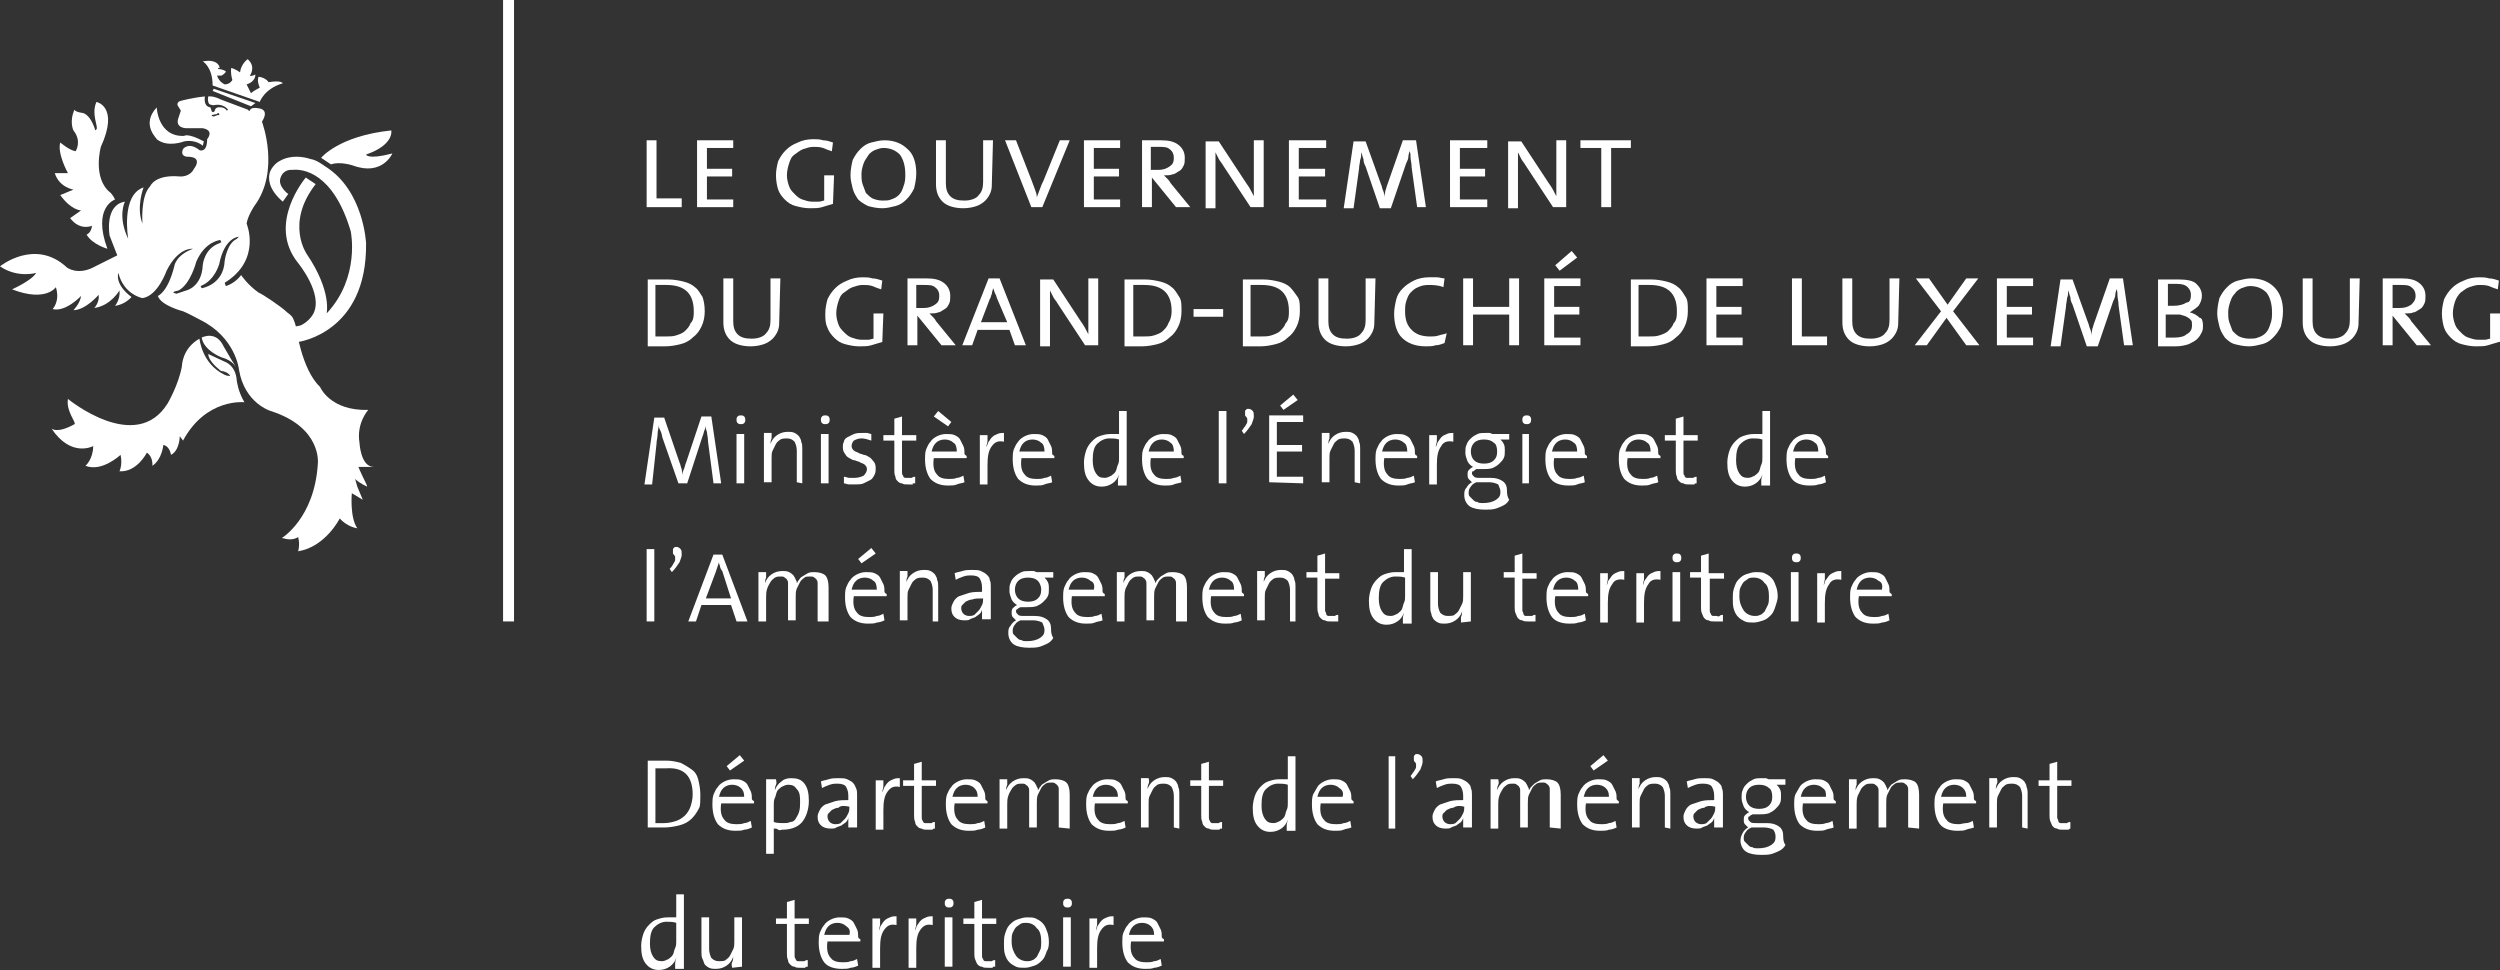 <?xml version="1.0" encoding="utf-8"?>
<!-- Generator: Adobe Illustrator 23.0.4, SVG Export Plug-In . SVG Version: 6.00 Build 0)  -->
<svg version="1.1" id="Layer_1" xmlns="http://www.w3.org/2000/svg" xmlns:xlink="http://www.w3.org/1999/xlink" x="0px" y="0px"
	 viewBox="0 0 228.1 88.5" style="enable-background:new 0 0 228.1 88.5;" xml:space="preserve">
<rect x="0" y="0" width="228.1" height="88.5" fill="#333333" stroke="none"/>
<style type="text/css">
	.st0{fill:#FFFFFF;}
</style>
<g>
	<path class="st0" d="M6.2,36.4c0,0,6.2,5.1,9.1,0.4c0,0,1-1.7,1.3-3.4c0,0,0-1.6,1.6-2.5c0,0,0.2,2.3,2.3,3.3
		c0.2,0.1,0.4,0.1,0.5,0.1c0,0,0-0.1-0.3-0.3c-0.4-0.2-0.5-0.1-0.6-0.2c-0.5-0.4-1.1-1-1.1-1.5l1.5,0.7c0,0,1,0.3,1.1,1.7
		c0,0,0.1,1,0.7,2c0,0-3.5-0.4-5.6,3.5l-0.3-0.4c0,0,0,1.3-0.8,1.7c0,0-0.1-0.8-0.7-0.9c0,0-0.1,1.3-1,1.9c0,0,0.1-0.8-0.5-1.2
		c0,0-0.9,1.8-2.5,1.7c0,0,0.3-0.6,0.1-1.5c0,0-1.7,1.6-3.2,1c0,0,0.7-0.6,0.7-1.8c0,0-2,1.1-3.8-1.6c0,0,0.5,0.5,2.1-0.4
		C7,38.6,6,37.5,6.2,36.4"/>
	<path class="st0" d="M8.8,9.3c0,0,2.1,0.4,0.4,4.1c0,0-0.8,2.9,0.9,4.2c0,0,0.2,0.2,0.4,0.6c0,0-2.1,0.7-0.7,4.5
		c0,0-1.4-0.4-1.9-1.3c0,0,0.4-0.1,0.5-0.8c0,0-1.1,0.5-2-0.7l1-0.7c0,0-0.9,0-1.9-1.4l1.2-0.5c0,0-1.3-0.2-1.7-1.5h1.2
		c0,0-1-1.8-0.7-2.8c0,0,0.8,0.7,1.4,0.8c0,0,0.6-0.9-0.2-1.9c0,0-0.4-0.8,0.1-1.9c0,0,0,0.2,0.7,0.3c0,0,0.7,0,1.2,1.6l0.1-0.1
		C9,11.6,8.3,10.4,8.8,9.3"/>
	<path class="st0" d="M25.9,31.3l1.3-0.1c0,0,6.3-0.8,6.2-9c0,0-0.2-4.8-3.7-7c-0.3-0.2-0.8-0.6-1.4-0.7c-0.6-0.2-1.8-0.4-2.8,0.2
		c-0.4,0.2-0.8,0.7-0.9,1.1c-0.1,0.4-0.2,1.4,1.2,2.6l0.5-0.7c0,0-1-0.7-0.7-1.5s1-0.7,1.1-0.7c0.9-0.1,3.7,0.2,5.3,5.6
		c0,0,0.9,4.2-2.2,7.5c0,0,0.5-2-1.8-5.4c0,0-2-2.8,0.8-6.4l-0.9-0.6c0,0-3.6,4.2-0.7,7.8c0,0,2.3,2.8,1.4,4.6
		c-0.2,0.4-0.7,0.9-1.2,1.1c-0.5,0.1-2,0.4-2,0.4"/>
	<path class="st0" d="M29.3,14.4c0,0,1.6-2,6.4-2.5c0,0,0.3,1.3-2.3,2.2c0,0,0.1,0.5,2.4-0.1c0,0-0.9,2.1-3.6,1.1c0,0-1.2-0.4-2-0.1
		"/>
	<path class="st0" d="M18.5,5.6c0,0,0.9,0.5,0.9,2.2l4.3,1.5c0,0,0.4-1.2,2.1-1.7c0,0-0.1-0.3-1.3-0.1c0,0-0.2-0.4-0.9-0.5
		c0,0-0.2,0.3,0.1,1c0,0-0.6,0.3-0.8,0.5c0,0-0.2-0.4-0.4-0.8c0,0,0.8-0.2,0.8-0.9c0,0-0.4,0.2-0.5,0.1c0,0,0.6-0.8-0.2-1.5
		c0,0-0.6,0.4-0.7,1.2c0,0-0.4-0.3-0.8-0.4c0,0-0.1,0.4,0.1,1.1c0,0-0.2,0.4-0.7,0.4c0,0-0.5-0.2-0.7-0.8h0.4c0,0,0.4-0.2,0.4-0.4
		c0,0-0.3-0.2-0.7-0.2V6.2H20C20.1,6.4,20.1,5.3,18.5,5.6"/>
	<path class="st0" d="M18.4,26.3l-0.1-0.2c1.3-0.5,1.7-2,1.7-2c0.5-2.5,1.8-2.5,1.8-2.5l-0.2,0.2c-0.9,0.4-1.1,2-1.1,2
		C20.4,26,18.4,26.3,18.4,26.3 M17,26.5l-0.9,0.3l-0.3-0.1l0.1-0.1l0.4-0.1c1.1-0.6,1.6-2.6,1.6-2.6c0.8-1.9,2.2-2,2.2-2l0.1,0.2
		L20,22.2c-1.4,0.5-1.5,2-1.5,2C18.4,26.2,17,26.5,17,26.5 M19.8,10.4c0,0,0.1-0.2,0.2,0v0.1h-0.1c0,0-0.1,0-0.3,0.1
		c0,0-0.2,0.1-0.3-0.1L19.8,10.4 M33.1,43.5c-0.2-0.4-0.4-0.9-0.4-0.9h1.4c-1.2,0-1.3-2.2-1.3-2.2c-0.3-1.8,0.8-3,0.8-3
		c-3.5,0.1-4.4-2.1-4.4-2.1c-1.7-1.6-2.2-5.5-2.2-5.5s-0.1-0.4-0.2-0.6c-0.1-0.3-0.2-0.4-0.6-0.7c-0.5-0.5-2.3-1.7-2.6-1.8
		c-1-0.7-1.6-1.6-1.6-1.6c-0.6,0.8-1.4,1-1.4,1l-0.1-0.3c3.4-2.1,2-5.4,2-5.4c0.1-0.7,0.7-1.6,0.7-1.6c2.4-3.2,0.7-7.7,0.7-7.7
		c0.7-1.1-0.2-1.2-0.2-1.2c-0.9-0.2-0.9,0.2-0.9,0.2h-0.1L22.6,10l-2.4-0.9C19.4,8.7,19,8.8,19,8.8c-0.1,0.5,0.1,0.7,0.1,0.7
		c0.2,0.1,0.4,0.1,0.4,0.1c0.9-0.2,1.3,0.4,1.3,0.4l-0.1,0.1c-0.2-0.3-0.5-0.3-0.5-0.3c-0.6-0.1-0.6,0.3-0.6,0.3
		c-0.2,0.3-0.3,0-0.3,0l-0.1-0.3c-0.7-0.1-0.5-1-0.5-1c-1.1,0.1-2.2,0.4-2.2,0.4c-0.4,0.1-0.3,0.4-0.3,0.4l0.3,0.5l-0.2,0.6
		c-0.4,1,0.7,1,0.7,1h1.5c1.1,0.2,0.4,1,0.4,1c0,1.3-0.7,1-0.7,1c-1-0.8-1.5-0.1-1.5-0.1c-0.3,0.7,0.4,0.7,0.4,0.7
		c1.5,0,0.6,1.1,0.6,1.1c-0.4,0.8-1.3,0.7-1.3,0.7c-2.3-0.2-2.7,0.9-2.7,0.9c-0.9,0.9-0.7,3.4-0.7,3.4c-0.6-1.5,0.1-3.3,0.1-3.3
		c-2.1,0.7-1.4,4.7-1.4,4.7c-1-2.1-0.3-3.4-0.3-3.4c-1.9,0.3-1.4,3.1-1.4,3.1l0.7,1.8l-2,1c-1.6,0.9-2.6,0.1-2.6,0.1
		C3.2,21.7,0,24.3,0,24.3c1.6,1.1,3.3,0.6,3.3,0.6c-0.4,0.7-2.2,1.5-2.2,1.5c3.1,1.2,4-0.2,4-0.2c0.4,1.3-0.3,2-0.3,2
		C6,28.5,7.4,27,7.4,27c-0.1,0.7-0.7,1.3-0.7,1.3c1.1,0,2.3-1.4,2.3-1.4c0.1,0.7-0.4,1.2-0.4,1.2c1.5-0.2,2.3-1.6,2.3-1.6
		c0.1,0.8-0.4,1.4-0.4,1.4c0.9-0.1,1.5-0.8,1.5-0.8c-1.6-1.2-1.2-2.2-1.2-2.2c0.5,2,2.2,2.3,2.2,2.3c1.4-0.2,2.2-2.5,2.2-2.5
		c1.1-2.2,2.4-2,2.4-2c-1.6,0.6-1.7,1.6-1.7,1.6c-0.6,2.4-1.5,2.7-1.5,2.7c0.3,0.9,2.3,1.4,2.3,1.4c0.5,0.2,1.2,0.6,1.6,0.8
		c3.2,1.6,3.5,4.5,3.5,4.5c0.5,3.1,2.9,3.8,2.9,3.8c4.7,1.5,4.3,4.8,4.3,4.8c-0.3,5-3.3,6.8-3.3,6.8h0.1c0.9,0.3,1.4-0.1,1.4-0.1
		c0.2,0.7,0,1.3,0,1.3c2.5-0.4,3.8-3,3.8-3c0.7,0.8,1.6,0.9,1.6,0.9c-0.7-1-0.5-3.2-0.5-3.2l1,0.6l-0.5-1.2l-0.2-0.7
		c0.4,0.4,1.1,0.7,1.1,0.7C33.5,44.3,33.3,43.9,33.1,43.5"/>
	<path class="st0" d="M18.4,30.8c0,0,1.3-0.7,2,0.8l0.7,1.2c0,0,0.4,0.6,0.4,0.7c0,0-0.2-0.6-1.3-0.9C20.2,32.6,18.6,32,18.4,30.8"
		/>
	<polyline class="st0" points="19.5,8.1 19.4,8.3 22.9,9.7 23.3,9.4 	"/>
	<path class="st0" d="M14.3,9.8c0,0,0.1,2.7,2.5,2.6c0,0,0.3-0.3,1.8,0.5l-0.1,0.4c0,0-0.6-0.6-1.7-0.4c0,0-1.5,0.6-2.5-0.2
		C14.4,12.7,12.8,11.4,14.3,9.8"/>
	<polyline class="st0" points="45.9,56.7 46.9,56.7 46.9,0 45.9,0 	"/>
	<polyline class="st0" points="59,18.9 59,12.8 59.9,12.8 59.9,18.1 62.2,18.1 62.2,18.9 59,18.9 	"/>
	<polyline class="st0" points="63.6,18.9 63.6,12.8 66.9,12.8 66.9,13.5 64.5,13.5 64.5,15.4 66.8,15.4 66.8,16.1 64.5,16.1 
		64.5,18.2 66.9,18.2 66.9,18.9 63.6,18.9 	"/>
	<path class="st0" d="M76,18.6c-0.3,0.1-0.7,0.2-1,0.3C74.7,19,74.3,19,73.9,19c-0.5,0-0.9-0.1-1.3-0.2s-0.7-0.3-1-0.6
		c-0.3-0.3-0.5-0.6-0.6-0.9s-0.2-0.8-0.2-1.3s0.1-0.9,0.2-1.3c0.2-0.4,0.4-0.7,0.7-1s0.6-0.5,1.1-0.7c0.4-0.2,0.9-0.3,1.4-0.3
		c0.3,0,0.6,0,0.9,0.1c0.3,0,0.6,0.1,0.9,0.2l-0.1,0.8c-0.3-0.1-0.6-0.2-0.8-0.3c-0.3-0.1-0.6-0.1-0.9-0.1c-0.3,0-0.6,0.1-0.9,0.2
		c-0.3,0.1-0.5,0.3-0.8,0.5s-0.4,0.5-0.5,0.8s-0.2,0.7-0.2,1.1s0.1,0.7,0.2,1c0.1,0.3,0.3,0.5,0.5,0.7s0.4,0.4,0.7,0.5
		s0.6,0.2,0.9,0.2c0.2,0,0.4,0,0.6,0c0.2,0,0.4-0.1,0.5-0.1V16h0.9L76,18.6L76,18.6"/>
	<path class="st0" d="M83.6,15.8c0,0.5-0.1,1-0.2,1.4c-0.2,0.4-0.4,0.7-0.7,1s-0.6,0.5-1,0.6S80.9,19,80.5,19
		c-0.5,0-0.9-0.1-1.3-0.2c-0.4-0.2-0.7-0.4-0.9-0.6c-0.2-0.3-0.4-0.6-0.5-1s-0.2-0.8-0.2-1.2c0-0.5,0.1-1,0.2-1.4
		c0.2-0.4,0.4-0.7,0.7-1s0.6-0.5,1-0.6s0.8-0.2,1.2-0.2c0.9,0,1.6,0.3,2.1,0.8C83.3,14,83.6,14.8,83.6,15.8L83.6,15.8 M82.6,15.9
		c0-0.8-0.2-1.4-0.5-1.8c-0.4-0.4-0.9-0.6-1.5-0.6c-0.3,0-0.5,0.1-0.8,0.2c-0.2,0.1-0.5,0.3-0.6,0.5s-0.3,0.4-0.4,0.7
		c-0.1,0.3-0.2,0.6-0.2,1c0,0.3,0,0.6,0.1,0.9s0.2,0.5,0.3,0.8c0.2,0.2,0.4,0.4,0.6,0.5c0.2,0.1,0.6,0.2,0.9,0.2
		c0.3,0,0.6,0,0.8-0.1c0.3-0.1,0.5-0.2,0.7-0.4c0.2-0.2,0.3-0.4,0.4-0.7C82.6,16.6,82.6,16.3,82.6,15.9"/>
	<path class="st0" d="M90.5,16.6c0,0.3,0,0.6-0.1,0.9s-0.3,0.6-0.5,0.8s-0.5,0.4-0.8,0.5S88.4,19,87.9,19c-0.8,0-1.5-0.2-1.9-0.6
		s-0.6-0.9-0.6-1.6v-4h0.9v3.9c0,0.5,0.1,0.9,0.4,1.2c0.3,0.3,0.7,0.4,1.3,0.4s1.1-0.2,1.3-0.5c0.3-0.3,0.4-0.7,0.4-1.2v-3.8h0.9
		L90.5,16.6L90.5,16.6"/>
	<path class="st0" d="M95.1,18.9h-1l-2.4-6.1h1l1.4,3.6c0.1,0.3,0.2,0.5,0.3,0.8s0.2,0.5,0.2,0.8l0,0c0.1-0.3,0.2-0.5,0.3-0.8
		s0.2-0.5,0.3-0.7l1.5-3.7h0.9L95.1,18.9"/>
	<polyline class="st0" points="98.9,18.9 98.9,12.8 102.2,12.8 102.2,13.5 99.8,13.5 99.8,15.4 102.1,15.4 102.1,16.1 99.8,16.1 
		99.8,18.2 102.2,18.2 102.2,18.9 98.9,18.9 	"/>
	<path class="st0" d="M107.3,18.9l-2.2-2.7l0,0v2.7h-0.9v-6.1c0.2,0,0.4,0,0.7,0s0.6,0,1,0c0.7,0,1.2,0.1,1.6,0.4
		c0.4,0.3,0.6,0.7,0.6,1.2c0,0.3,0,0.5-0.1,0.7s-0.2,0.4-0.4,0.5s-0.4,0.3-0.6,0.3c-0.2,0.1-0.5,0.1-0.8,0.1
		c0.1,0.1,0.2,0.2,0.3,0.3c0.1,0.1,0.2,0.2,0.3,0.4l1.8,2.2H107.3L107.3,18.9 M107.1,14.4c0-0.3-0.1-0.6-0.4-0.8
		c-0.2-0.2-0.6-0.2-1-0.2c-0.1,0-0.3,0-0.4,0s-0.2,0-0.3,0v2.1c0.1,0,0.2,0,0.3,0s0.2,0,0.4,0c0.4,0,0.7-0.1,1-0.3
		C107,15,107.1,14.8,107.1,14.4"/>
	<path class="st0" d="M114.1,18.9l-2.5-3.8c-0.1-0.2-0.3-0.4-0.4-0.6s-0.2-0.4-0.3-0.6l0,0c0,0.2,0,0.4,0,0.7c0,0.3,0,0.6,0,0.9V19
		H110v-6.1h1.2l2.5,3.8c0.3,0.4,0.5,0.8,0.7,1.2l0,0c0-0.2,0-0.5,0-0.9s0-0.8,0-1.3v-2.9h0.9v6.1L114.1,18.9"/>
	<polyline class="st0" points="117.6,18.9 117.6,12.8 121,12.8 121,13.5 118.5,13.5 118.5,15.4 120.9,15.4 120.9,16.1 118.5,16.1 
		118.5,18.2 121,18.2 121,18.9 117.6,18.9 	"/>
	<path class="st0" d="M129.3,18.9l-0.5-3.6c0-0.4-0.1-0.7-0.1-0.9c0-0.2,0-0.5-0.1-0.6l0,0c0,0.1-0.1,0.3-0.1,0.5s-0.1,0.4-0.2,0.6
		l-1.4,4.1h-1l-1.3-3.8c-0.1-0.2-0.2-0.4-0.2-0.7c-0.1-0.2-0.1-0.4-0.2-0.6l0,0c0,0.2,0,0.5-0.1,0.7c0,0.2-0.1,0.5-0.1,0.8l-0.5,3.6
		h-0.9l0.9-6.1h1.1l1.4,3.9c0.1,0.2,0.1,0.4,0.2,0.6s0.1,0.4,0.1,0.6l0,0c0-0.2,0.1-0.4,0.1-0.6c0.1-0.2,0.1-0.4,0.2-0.6l1.4-4h1.2
		l0.9,6.1H129.3"/>
	<polyline class="st0" points="132.3,18.9 132.3,12.8 135.7,12.8 135.7,13.5 133.2,13.5 133.2,15.4 135.5,15.4 135.5,16.1 
		133.2,16.1 133.2,18.2 135.7,18.2 135.7,18.9 132.3,18.9 	"/>
	<path class="st0" d="M141.7,18.9l-2.5-3.8c-0.1-0.2-0.3-0.4-0.4-0.6s-0.2-0.4-0.3-0.6l0,0c0,0.2,0,0.4,0,0.7c0,0.3,0,0.6,0,0.9V19
		h-0.9v-6.1h1.2l2.5,3.8c0.3,0.4,0.5,0.8,0.7,1.2l0,0c0-0.2,0-0.5,0-0.9s0-0.8,0-1.3v-2.9h0.9v6.1L141.7,18.9"/>
	<polyline class="st0" points="147,13.5 147,18.9 146.1,18.9 146.1,13.5 144.2,13.5 144.2,12.8 148.8,12.8 148.8,13.5 147,13.5 	"/>
	<path class="st0" d="M64.3,28.4c0,0.5-0.1,1-0.3,1.4s-0.4,0.7-0.8,1c-0.3,0.3-0.7,0.5-1.1,0.6c-0.4,0.1-0.9,0.2-1.4,0.2
		c-0.3,0-0.7,0-0.9,0c-0.3,0-0.5,0-0.7,0v-6.1c0.3,0,0.6,0,0.9,0c0.4,0,0.7,0,1,0c0.5,0,1,0.1,1.4,0.2s0.8,0.3,1,0.5
		c0.3,0.2,0.5,0.6,0.7,0.9C64.2,27.4,64.3,27.8,64.3,28.4L64.3,28.4 M63.3,28.4c0-1.6-0.8-2.4-2.5-2.4c-0.1,0-0.3,0-0.5,0
		s-0.3,0-0.5,0v4.7c0.1,0,0.2,0,0.4,0s0.3,0,0.5,0c0.4,0,0.7,0,1-0.1s0.6-0.2,0.8-0.4c0.2-0.2,0.4-0.4,0.5-0.7
		C63.3,29.2,63.3,28.8,63.3,28.4"/>
	<path class="st0" d="M71.1,29.2c0,0.3,0,0.6-0.1,0.9s-0.3,0.6-0.5,0.8s-0.5,0.4-0.8,0.5s-0.7,0.2-1.2,0.2c-0.8,0-1.5-0.2-1.9-0.6
		S66,30.1,66,29.4v-4h0.9v3.9c0,0.5,0.1,0.9,0.4,1.2c0.3,0.3,0.7,0.4,1.3,0.4s1.1-0.2,1.3-0.5c0.3-0.3,0.4-0.7,0.4-1.2v-3.8h0.9
		L71.1,29.2L71.1,29.2"/>
	<path class="st0" d="M80.5,31.2c-0.3,0.1-0.7,0.2-1,0.3c-0.3,0.1-0.7,0.1-1.1,0.1c-0.5,0-0.9-0.1-1.3-0.2c-0.4-0.1-0.7-0.3-1-0.6
		c-0.3-0.3-0.5-0.6-0.6-0.9c-0.2-0.4-0.2-0.8-0.2-1.3s0.1-0.9,0.2-1.3c0.2-0.4,0.4-0.7,0.7-1s0.6-0.5,1.1-0.7
		c0.4-0.2,0.9-0.3,1.4-0.3c0.3,0,0.6,0,0.9,0.1c0.3,0,0.6,0.1,0.9,0.2l-0.1,0.8c-0.3-0.1-0.6-0.2-0.8-0.3C79.3,26,79,26,78.7,26
		c-0.3,0-0.6,0.1-0.9,0.2c-0.3,0.1-0.5,0.3-0.8,0.5s-0.4,0.5-0.5,0.8s-0.2,0.7-0.2,1.1s0.1,0.7,0.2,1c0.1,0.3,0.3,0.5,0.5,0.7
		s0.4,0.4,0.7,0.5s0.6,0.2,0.9,0.2c0.2,0,0.4,0,0.6,0c0.2,0,0.4-0.1,0.5-0.1v-2.3h0.9L80.5,31.2L80.5,31.2"/>
	<path class="st0" d="M85.9,31.5l-2.2-2.7l0,0v2.7h-0.9v-6.1c0.2,0,0.4,0,0.7,0s0.6,0,1,0c0.7,0,1.2,0.1,1.6,0.4
		c0.4,0.3,0.6,0.7,0.6,1.2c0,0.3,0,0.5-0.1,0.7s-0.2,0.4-0.4,0.5s-0.4,0.3-0.6,0.3c-0.2,0.1-0.5,0.1-0.8,0.1
		c0.1,0.1,0.2,0.2,0.3,0.3c0.1,0.1,0.2,0.2,0.3,0.4l1.8,2.2H85.9L85.9,31.5 M85.7,27c0-0.3-0.1-0.6-0.4-0.8c-0.2-0.2-0.6-0.2-1-0.2
		c-0.1,0-0.3,0-0.4,0c-0.1,0-0.2,0-0.3,0v2.1c0.1,0,0.2,0,0.3,0s0.2,0,0.4,0c0.4,0,0.7-0.1,1-0.3C85.6,27.6,85.7,27.4,85.7,27"/>
	<path class="st0" d="M92.6,31.5l-0.5-1.4h-2.9l-0.5,1.4h-0.9l2.4-6.1h1l2.4,6.1H92.6L92.6,31.5 M91,27.3c-0.1-0.2-0.1-0.4-0.2-0.5
		c-0.1-0.2-0.1-0.4-0.2-0.5l0,0c0,0.2-0.1,0.3-0.1,0.5c-0.1,0.2-0.1,0.4-0.2,0.5l-0.8,2.1h2.4L91,27.3"/>
	<path class="st0" d="M99,31.5l-2.5-3.8c-0.1-0.2-0.3-0.4-0.4-0.6c-0.1-0.2-0.2-0.4-0.3-0.6l0,0c0,0.2,0,0.4,0,0.7
		c0,0.3,0,0.6,0,0.9v3.5h-0.9v-6.1h1.2l2.5,3.8c0.3,0.4,0.5,0.8,0.7,1.2l0,0c0-0.2,0-0.5,0-0.9s0-0.8,0-1.3v-2.9h0.9v6.1L99,31.5"/>
	<path class="st0" d="M107.8,28.4c0,0.5-0.1,1-0.3,1.4s-0.4,0.7-0.8,1c-0.3,0.3-0.7,0.5-1.1,0.6c-0.4,0.1-0.9,0.2-1.4,0.2
		c-0.3,0-0.7,0-0.9,0c-0.3,0-0.5,0-0.7,0v-6.1c0.3,0,0.6,0,0.9,0c0.4,0,0.7,0,1,0c0.5,0,1,0.1,1.4,0.2s0.8,0.3,1,0.5
		c0.3,0.2,0.5,0.6,0.7,0.9S107.8,27.8,107.8,28.4L107.8,28.4 M106.9,28.4c0-1.6-0.8-2.4-2.5-2.4c-0.1,0-0.3,0-0.5,0s-0.3,0-0.5,0
		v4.7c0.1,0,0.2,0,0.4,0s0.3,0,0.5,0c0.4,0,0.7,0,1-0.1s0.6-0.2,0.8-0.4c0.2-0.2,0.4-0.4,0.5-0.7C106.8,29.2,106.9,28.8,106.9,28.4"
		/>
	<polyline class="st0" points="108.9,28.9 108.9,28.2 111.6,28.2 111.6,28.9 108.9,28.9 	"/>
	<path class="st0" d="M118.6,28.4c0,0.5-0.1,1-0.3,1.4c-0.2,0.4-0.4,0.7-0.8,1c-0.3,0.3-0.7,0.5-1.1,0.6s-0.9,0.2-1.4,0.2
		c-0.3,0-0.7,0-0.9,0c-0.3,0-0.5,0-0.7,0v-6.1c0.3,0,0.6,0,0.9,0c0.4,0,0.7,0,1,0c0.5,0,1,0.1,1.4,0.2s0.8,0.3,1,0.5
		s0.5,0.6,0.7,0.9S118.6,27.8,118.6,28.4L118.6,28.4 M117.6,28.4c0-1.6-0.8-2.4-2.5-2.4c-0.1,0-0.3,0-0.5,0s-0.3,0-0.5,0v4.7
		c0.1,0,0.2,0,0.4,0c0.2,0,0.3,0,0.5,0c0.4,0,0.7,0,1-0.1s0.6-0.2,0.8-0.4c0.2-0.2,0.4-0.4,0.5-0.7
		C117.6,29.2,117.6,28.8,117.6,28.4"/>
	<path class="st0" d="M125.4,29.2c0,0.3,0,0.6-0.1,0.9s-0.3,0.6-0.5,0.8s-0.5,0.4-0.8,0.5s-0.7,0.2-1.2,0.2c-0.8,0-1.5-0.2-1.9-0.6
		s-0.6-0.9-0.6-1.6v-4h0.9v3.9c0,0.5,0.1,0.9,0.4,1.2c0.3,0.3,0.7,0.4,1.3,0.4c0.6,0,1.1-0.2,1.3-0.5c0.3-0.3,0.4-0.7,0.4-1.2v-3.8
		h0.9L125.4,29.2L125.4,29.2"/>
	<path class="st0" d="M131.8,31.3c-0.3,0.1-0.5,0.2-0.8,0.2c-0.3,0.1-0.6,0.1-0.9,0.1c-1,0-1.7-0.3-2.2-0.8s-0.7-1.3-0.7-2.2
		c0-0.4,0.1-0.9,0.2-1.3s0.3-0.7,0.6-1c0.3-0.3,0.6-0.5,1-0.7s0.9-0.3,1.4-0.3c0.2,0,0.5,0,0.7,0s0.5,0.1,0.7,0.1l-0.1,0.8
		c-0.5-0.2-1-0.2-1.4-0.2s-0.7,0.1-0.9,0.2c-0.3,0.1-0.5,0.3-0.7,0.5s-0.3,0.5-0.4,0.8s-0.1,0.6-0.1,0.9c0,0.8,0.2,1.3,0.6,1.7
		c0.4,0.4,0.9,0.6,1.7,0.6c0.3,0,0.5,0,0.8-0.1s0.5-0.1,0.7-0.2L131.8,31.3L131.8,31.3"/>
	<polyline class="st0" points="137.7,31.5 137.7,28.7 134.4,28.7 134.4,31.5 133.5,31.5 133.5,25.4 134.4,25.4 134.4,28 137.7,28 
		137.7,25.4 138.6,25.4 138.6,31.5 137.7,31.5 	"/>
	<path class="st0" d="M140.9,31.5v-6.1h3.3v0.7h-2.4V28h2.3v0.7h-2.3v2.1h2.4v0.7L140.9,31.5L140.9,31.5 M142.3,24.7l-0.4-0.5
		l1.5-1.3l0.5,0.6L142.3,24.7"/>
	<path class="st0" d="M154,28.4c0,0.5-0.1,1-0.3,1.4c-0.2,0.4-0.4,0.7-0.8,1c-0.3,0.3-0.7,0.5-1.1,0.6s-0.9,0.2-1.4,0.2
		c-0.3,0-0.7,0-0.9,0c-0.3,0-0.5,0-0.7,0v-6.1c0.3,0,0.6,0,0.9,0c0.4,0,0.7,0,1,0c0.5,0,1,0.1,1.4,0.2s0.8,0.3,1,0.5
		c0.3,0.2,0.5,0.6,0.7,0.9S154,27.8,154,28.4L154,28.4 M153,28.4c0-1.6-0.8-2.4-2.5-2.4c-0.1,0-0.3,0-0.5,0s-0.3,0-0.5,0v4.7
		c0.1,0,0.2,0,0.4,0c0.2,0,0.3,0,0.5,0c0.4,0,0.7,0,1-0.1s0.6-0.2,0.8-0.4c0.2-0.2,0.4-0.4,0.5-0.7C153,29.2,153,28.8,153,28.4"/>
	<polyline class="st0" points="155.7,31.5 155.7,25.4 159,25.4 159,26.1 156.6,26.1 156.6,28 158.9,28 158.9,28.7 156.6,28.7 
		156.6,30.8 159,30.8 159,31.5 155.7,31.5 	"/>
	<polyline class="st0" points="163.5,31.5 163.5,25.4 164.4,25.4 164.4,30.7 166.7,30.7 166.7,31.5 163.5,31.5 	"/>
	<path class="st0" d="M173.2,29.2c0,0.3,0,0.6-0.1,0.9s-0.3,0.6-0.5,0.8s-0.5,0.4-0.8,0.5s-0.7,0.2-1.2,0.2c-0.8,0-1.5-0.2-1.9-0.6
		s-0.6-0.9-0.6-1.6v-4h0.9v3.9c0,0.5,0.1,0.9,0.4,1.2c0.3,0.3,0.7,0.4,1.3,0.4c0.6,0,1.1-0.2,1.3-0.5c0.3-0.3,0.4-0.7,0.4-1.2v-3.8
		h0.9L173.2,29.2L173.2,29.2"/>
	<polyline class="st0" points="179.4,31.5 177.6,29 175.8,31.5 174.7,31.5 177.1,28.4 174.8,25.4 176,25.4 177.7,27.8 179.4,25.4 
		180.5,25.4 178.2,28.4 180.6,31.5 179.4,31.5 	"/>
	<polyline class="st0" points="182.2,31.5 182.2,25.4 185.5,25.4 185.5,26.1 183.1,26.1 183.1,28 185.4,28 185.4,28.7 183.1,28.7 
		183.1,30.8 185.5,30.8 185.5,31.5 182.2,31.5 	"/>
	<path class="st0" d="M193.8,31.5l-0.5-3.6c0-0.4-0.1-0.7-0.1-0.9s0-0.5-0.1-0.6l0,0c0,0.1-0.1,0.3-0.1,0.5s-0.1,0.4-0.2,0.6
		l-1.4,4.1h-1l-1.3-3.8c-0.1-0.2-0.2-0.4-0.2-0.7c-0.1-0.2-0.1-0.4-0.2-0.6l0,0c0,0.2,0,0.5-0.1,0.7c0,0.2-0.1,0.5-0.1,0.8l-0.5,3.6
		h-0.9l0.9-6.1h1.1l1.4,3.9c0.1,0.2,0.1,0.4,0.2,0.6s0.1,0.4,0.1,0.6l0,0c0-0.2,0.1-0.4,0.1-0.6c0.1-0.2,0.1-0.4,0.2-0.6l1.4-4h1.2
		l0.9,6.1H193.8"/>
	<path class="st0" d="M201,29.7c0,0.2,0,0.4-0.1,0.6s-0.2,0.4-0.4,0.6c-0.2,0.2-0.4,0.3-0.8,0.5c-0.3,0.1-0.7,0.2-1.2,0.2
		c-0.2,0-0.4,0-0.7,0c-0.3,0-0.6,0-0.9,0v-6.1c0.2,0,0.5,0,0.8,0s0.7,0,1.1,0c0.7,0,1.3,0.1,1.6,0.4c0.3,0.3,0.5,0.6,0.5,1.1
		c0,0.3-0.1,0.6-0.3,0.9c-0.2,0.2-0.5,0.4-0.8,0.6l0,0c0.4,0.1,0.7,0.3,0.9,0.5C200.9,29,201,29.3,201,29.7L201,29.7 M199.9,26.9
		c0-0.3-0.1-0.5-0.3-0.7c-0.2-0.2-0.5-0.3-1-0.3c-0.1,0-0.3,0-0.4,0s-0.3,0-0.4,0v2c0.1,0,0.2,0,0.3,0s0.2,0,0.2,0
		c0.5,0,0.9-0.1,1.2-0.3C199.8,27.6,199.9,27.3,199.9,26.9L199.9,26.9 M200,29.7c0-0.2,0-0.4-0.1-0.5s-0.2-0.2-0.4-0.3
		c-0.2-0.1-0.3-0.1-0.6-0.2c-0.2,0-0.4,0-0.7,0c-0.1,0-0.2,0-0.3,0s-0.2,0-0.3,0v2.1c0.1,0,0.2,0,0.3,0c0.1,0,0.3,0,0.5,0
		c0.5,0,0.9-0.1,1.1-0.3C199.9,30.3,200,30,200,29.7"/>
	<path class="st0" d="M208.3,28.4c0,0.5-0.1,1-0.2,1.4c-0.2,0.4-0.4,0.7-0.7,1s-0.6,0.5-1,0.6s-0.8,0.2-1.2,0.2
		c-0.5,0-0.9-0.1-1.3-0.2s-0.7-0.4-0.9-0.6c-0.2-0.3-0.4-0.6-0.5-1s-0.2-0.8-0.2-1.2c0-0.5,0.1-1,0.2-1.4c0.2-0.4,0.4-0.7,0.7-1
		c0.3-0.3,0.6-0.5,1-0.6s0.8-0.2,1.2-0.2c0.9,0,1.6,0.3,2.1,0.8S208.3,27.4,208.3,28.4L208.3,28.4 M207.3,28.5
		c0-0.8-0.2-1.4-0.5-1.8c-0.4-0.4-0.9-0.6-1.5-0.6c-0.3,0-0.5,0.1-0.8,0.2c-0.2,0.1-0.5,0.3-0.6,0.5c-0.2,0.2-0.3,0.4-0.4,0.7
		s-0.2,0.6-0.2,1c0,0.3,0,0.6,0.1,0.9s0.2,0.5,0.3,0.8c0.2,0.2,0.4,0.4,0.6,0.5s0.6,0.2,0.9,0.2s0.6,0,0.8-0.1
		c0.3-0.1,0.5-0.2,0.7-0.4c0.2-0.2,0.3-0.4,0.4-0.7C207.3,29.2,207.3,28.9,207.3,28.5"/>
	<path class="st0" d="M215.2,29.2c0,0.3,0,0.6-0.1,0.9s-0.3,0.6-0.5,0.8s-0.5,0.4-0.8,0.5s-0.7,0.2-1.2,0.2c-0.8,0-1.5-0.2-1.9-0.6
		s-0.6-0.9-0.6-1.6v-4h0.9v3.9c0,0.5,0.1,0.9,0.4,1.2c0.3,0.3,0.7,0.4,1.3,0.4c0.6,0,1.1-0.2,1.3-0.5c0.3-0.3,0.4-0.7,0.4-1.2v-3.8
		h0.9L215.2,29.2L215.2,29.2"/>
	<path class="st0" d="M220.5,31.5l-2.2-2.7l0,0v2.7h-0.9v-6.1c0.2,0,0.4,0,0.7,0c0.3,0,0.6,0,1,0c0.7,0,1.2,0.1,1.6,0.4
		s0.6,0.7,0.6,1.2c0,0.3,0,0.5-0.1,0.7s-0.2,0.4-0.4,0.5c-0.2,0.1-0.4,0.3-0.6,0.3c-0.2,0.1-0.5,0.1-0.8,0.1
		c0.1,0.1,0.2,0.2,0.3,0.3c0.1,0.1,0.2,0.2,0.3,0.4l1.8,2.2H220.5L220.5,31.5 M220.4,27c0-0.3-0.1-0.6-0.4-0.8
		c-0.2-0.2-0.6-0.2-1-0.2c-0.1,0-0.3,0-0.4,0s-0.2,0-0.3,0v2.1c0.1,0,0.2,0,0.3,0c0.1,0,0.2,0,0.4,0c0.4,0,0.7-0.1,1-0.3
		C220.2,27.6,220.4,27.4,220.4,27"/>
	<path class="st0" d="M228,31.2c-0.3,0.1-0.7,0.2-1,0.3c-0.3,0.1-0.7,0.1-1.1,0.1c-0.5,0-0.9-0.1-1.3-0.2s-0.7-0.3-1-0.6
		c-0.3-0.3-0.5-0.6-0.6-0.9s-0.2-0.8-0.2-1.3s0.1-0.9,0.2-1.3c0.2-0.4,0.4-0.7,0.7-1c0.3-0.3,0.6-0.5,1.1-0.7
		c0.4-0.2,0.9-0.3,1.4-0.3c0.3,0,0.6,0,0.9,0.1c0.3,0,0.6,0.1,0.9,0.2l-0.1,0.8c-0.3-0.1-0.6-0.2-0.8-0.3c-0.3-0.1-0.6-0.1-0.9-0.1
		s-0.6,0.1-0.9,0.2s-0.5,0.3-0.8,0.5c-0.2,0.2-0.4,0.5-0.5,0.8s-0.2,0.7-0.2,1.1s0.1,0.7,0.2,1s0.3,0.5,0.5,0.7s0.4,0.4,0.7,0.5
		s0.6,0.2,0.9,0.2c0.2,0,0.4,0,0.6,0s0.4-0.1,0.5-0.1v-2.3h0.9v2.6H228"/>
	<path class="st0" d="M65.8,44.1L64.9,38H64l-1.4,4.2c-0.1,0.2-0.1,0.4-0.2,0.6c-0.1,0.2-0.1,0.3-0.1,0.6l0,0c0-0.2-0.1-0.4-0.1-0.6
		c-0.1-0.2-0.1-0.4-0.2-0.6l-1.4-4.1h-0.9l-0.9,6.1h0.7l0.4-3.7c0-0.3,0.1-0.6,0.1-0.9s0.1-0.5,0.1-0.8l0,0c0,0.2,0.1,0.4,0.2,0.6
		c0.1,0.2,0.1,0.5,0.2,0.7l1.4,4h0.8l1.4-4.3c0.1-0.2,0.1-0.4,0.2-0.6s0.1-0.3,0.1-0.4l0,0c0,0.2,0,0.4,0.1,0.6
		c0,0.2,0.1,0.5,0.1,0.9l0.5,3.8L65.8,44.1"/>
	<path class="st0" d="M68,38.3c0-0.1,0-0.2-0.1-0.3c-0.1-0.1-0.2-0.1-0.3-0.1s-0.2,0-0.3,0.1s-0.1,0.2-0.1,0.3c0,0.1,0,0.2,0.1,0.3
		c0.1,0.1,0.2,0.1,0.3,0.1s0.2,0,0.3-0.1C68,38.5,68,38.4,68,38.3L68,38.3 M67.9,44.1v-4.5h-0.7v4.5H67.9"/>
	<path class="st0" d="M73.2,44.1v-3.2c0-0.2,0-0.4-0.1-0.6c0-0.2-0.1-0.3-0.2-0.5c-0.1-0.1-0.2-0.2-0.4-0.3
		c-0.2-0.1-0.4-0.1-0.6-0.1c-0.4,0-0.7,0.1-1,0.3c-0.3,0.2-0.5,0.5-0.6,0.8l0,0c0-0.1,0-0.3,0.1-0.5c0-0.2,0-0.4,0-0.5h-0.7V44h0.7
		v-2.2c0-0.3,0-0.5,0.1-0.7s0.2-0.4,0.3-0.6s0.3-0.3,0.4-0.4c0.2-0.1,0.4-0.1,0.6-0.1c0.3,0,0.5,0.1,0.7,0.3
		c0.1,0.2,0.2,0.5,0.2,0.8V44L73.2,44.1"/>
	<path class="st0" d="M75.7,38.3c0-0.1,0-0.2-0.1-0.3c-0.1-0.1-0.2-0.1-0.3-0.1s-0.2,0-0.3,0.1s-0.1,0.2-0.1,0.3
		c0,0.1,0,0.2,0.1,0.3c0.1,0.1,0.2,0.1,0.3,0.1s0.2,0,0.3-0.1S75.7,38.4,75.7,38.3L75.7,38.3 M75.6,44.1v-4.5h-0.7v4.5H75.6"/>
	<path class="st0" d="M79.9,42.7c0-0.3-0.1-0.5-0.2-0.6c-0.1-0.1-0.2-0.3-0.4-0.4s-0.3-0.2-0.5-0.2c-0.2-0.1-0.4-0.1-0.5-0.2
		c-0.2-0.1-0.3-0.1-0.4-0.2c-0.1-0.1-0.2-0.2-0.2-0.4c0-0.2,0.1-0.4,0.2-0.5c0.2-0.1,0.4-0.2,0.7-0.2s0.6,0.1,0.9,0.2v-0.6
		c-0.1,0-0.3-0.1-0.4-0.1c-0.2,0-0.3,0-0.4,0c-0.3,0-0.5,0-0.8,0.1c-0.2,0.1-0.4,0.2-0.6,0.3S77,40.2,77,40.3
		c-0.1,0.2-0.1,0.3-0.1,0.5c0,0.3,0.1,0.5,0.2,0.6c0.1,0.2,0.2,0.3,0.4,0.4S77.8,42,78,42c0.2,0.1,0.4,0.1,0.5,0.2
		c0.2,0.1,0.3,0.1,0.4,0.2c0.1,0.1,0.2,0.2,0.2,0.4c0,0.2-0.1,0.4-0.3,0.6c-0.2,0.1-0.5,0.2-0.8,0.2c-0.2,0-0.4,0-0.5,0
		c-0.2,0-0.3-0.1-0.5-0.1v0.6c0.1,0,0.3,0.1,0.5,0.1s0.3,0,0.5,0c0.3,0,0.6,0,0.8-0.1s0.4-0.2,0.6-0.3s0.3-0.3,0.4-0.5
		C79.9,43.1,79.9,42.9,79.9,42.7"/>
	<path class="st0" d="M83.5,44.1v-0.6c-0.1,0-0.2,0-0.3,0.1c-0.1,0-0.2,0-0.3,0s-0.2,0-0.3,0s-0.2-0.1-0.2-0.2
		c-0.1-0.1-0.1-0.2-0.1-0.3c0-0.1,0-0.3,0-0.5v-2.4h1.3v-0.5h-1.3V38l-0.7,0.2v1.5h-1v0.5h1v2.7c0,0.2,0,0.4,0.1,0.6
		c0,0.2,0.1,0.3,0.2,0.4c0.1,0.1,0.2,0.2,0.4,0.2c0.1,0.1,0.3,0.1,0.6,0.1c0.1,0,0.3,0,0.4,0C83.2,44.1,83.3,44.1,83.5,44.1"/>
	<path class="st0" d="M88,41.4c0-0.2,0-0.5-0.1-0.7s-0.2-0.4-0.3-0.6s-0.3-0.3-0.5-0.4s-0.5-0.1-0.8-0.1s-0.6,0.1-0.8,0.2
		s-0.5,0.3-0.6,0.5c-0.2,0.2-0.3,0.5-0.4,0.7c-0.1,0.3-0.1,0.6-0.1,0.9c0,0.8,0.2,1.4,0.5,1.8c0.4,0.4,0.9,0.6,1.6,0.6
		c0.3,0,0.6,0,0.8-0.1s0.5-0.1,0.7-0.2l-0.1-0.6c-0.2,0.1-0.4,0.2-0.6,0.2c-0.2,0.1-0.5,0.1-0.7,0.1c-0.5,0-0.9-0.1-1.1-0.4
		c-0.3-0.3-0.4-0.8-0.3-1.5h3c0-0.1,0-0.1,0-0.2C88,41.5,88,41.4,88,41.4L88,41.4 M87.3,41.2H85c0.1-0.4,0.2-0.6,0.4-0.8
		c0.2-0.2,0.5-0.3,0.8-0.3s0.6,0.1,0.8,0.3C87.2,40.5,87.3,40.8,87.3,41.2L87.3,41.2 M86.8,38.5l-1.2-1L85.2,38l1.3,0.9L86.8,38.5"
		/>
	<path class="st0" d="M91.6,39.5c-0.2,0-0.4,0-0.6,0.1c-0.2,0.1-0.3,0.1-0.5,0.3c-0.1,0.1-0.2,0.3-0.3,0.4c-0.1,0.2-0.1,0.3-0.2,0.5
		l0,0c0-0.2,0.1-0.4,0.1-0.6s0-0.4,0-0.5h-0.7v4.5h0.7v-1.8c0-0.8,0.1-1.3,0.4-1.7s0.6-0.5,1.1-0.4V39.5"/>
	<path class="st0" d="M96,41.4c0-0.2,0-0.5-0.1-0.7s-0.2-0.4-0.3-0.6s-0.3-0.3-0.5-0.4s-0.5-0.1-0.8-0.1s-0.6,0.1-0.8,0.2
		s-0.5,0.3-0.6,0.5c-0.2,0.2-0.3,0.5-0.4,0.7c-0.1,0.3-0.1,0.6-0.1,0.9c0,0.8,0.2,1.4,0.5,1.8c0.4,0.4,0.9,0.6,1.6,0.6
		c0.3,0,0.6,0,0.8-0.1s0.5-0.1,0.7-0.2l-0.1-0.6c-0.2,0.1-0.4,0.2-0.6,0.2c-0.2,0.1-0.5,0.1-0.7,0.1c-0.5,0-0.9-0.1-1.1-0.4
		c-0.3-0.3-0.4-0.8-0.3-1.5h3c0-0.1,0-0.1,0-0.2C96,41.5,96,41.4,96,41.4L96,41.4 M95.3,41.2H93c0.1-0.4,0.2-0.6,0.4-0.8
		c0.2-0.2,0.5-0.3,0.8-0.3s0.6,0.1,0.8,0.3C95.2,40.5,95.3,40.8,95.3,41.2"/>
	<path class="st0" d="M102.8,44.1v-6.6h-0.7v2.1c-0.2,0-0.3,0-0.4,0c-0.1,0-0.3,0-0.4,0c-0.4,0-0.7,0.1-1,0.2s-0.5,0.3-0.7,0.5
		s-0.4,0.5-0.5,0.8s-0.2,0.7-0.2,1.1c0,0.7,0.1,1.2,0.4,1.6c0.3,0.4,0.7,0.6,1.2,0.6c0.4,0,0.7-0.1,1-0.3c0.3-0.2,0.5-0.5,0.6-0.8
		l0,0c0,0.1-0.1,0.3-0.1,0.5s0,0.4,0,0.5h0.8V44.1 M102.1,41.8c0,0.2,0,0.4-0.1,0.6s-0.1,0.4-0.2,0.6c-0.1,0.2-0.3,0.3-0.4,0.4
		c-0.2,0.1-0.4,0.2-0.6,0.2c-0.4,0-0.6-0.1-0.8-0.4s-0.3-0.7-0.3-1.2c0-0.7,0.1-1.2,0.4-1.5c0.3-0.3,0.7-0.5,1.1-0.5
		c0.3,0,0.6,0,0.9,0.1L102.1,41.8"/>
	<path class="st0" d="M107.8,41.4c0-0.2,0-0.5-0.1-0.7s-0.2-0.4-0.3-0.6s-0.3-0.3-0.5-0.4s-0.5-0.1-0.8-0.1s-0.6,0.1-0.8,0.2
		s-0.5,0.3-0.6,0.5c-0.2,0.2-0.3,0.5-0.4,0.7c-0.1,0.3-0.1,0.6-0.1,0.9c0,0.8,0.2,1.4,0.5,1.8c0.4,0.4,0.9,0.6,1.6,0.6
		c0.3,0,0.6,0,0.8-0.1s0.5-0.1,0.7-0.2l-0.1-0.6c-0.2,0.1-0.4,0.2-0.6,0.2c-0.2,0.1-0.5,0.1-0.7,0.1c-0.5,0-0.9-0.1-1.1-0.4
		c-0.3-0.3-0.4-0.8-0.3-1.5h3c0-0.1,0-0.1,0-0.2C107.8,41.5,107.8,41.4,107.8,41.4L107.8,41.4 M107.1,41.2h-2.3
		c0.1-0.4,0.2-0.6,0.4-0.8c0.2-0.2,0.5-0.3,0.8-0.3s0.6,0.1,0.8,0.3C107,40.5,107.1,40.8,107.1,41.2"/>
	<polyline class="st0" points="111.9,44.1 111.9,37.5 111.2,37.5 111.2,44.1 111.9,44.1 	"/>
	<path class="st0" d="M113.5,39.6c0.3-0.3,0.5-0.6,0.7-0.9c0.1-0.3,0.2-0.5,0.2-0.7s0-0.4-0.1-0.5s-0.2-0.2-0.4-0.2
		c-0.1,0-0.2,0-0.2,0.1c-0.1,0-0.1,0.1-0.1,0.2s0,0.1,0,0.2s0,0.2,0.1,0.2c0,0.1,0.1,0.1,0.1,0.2s0,0.2,0,0.3c0,0.1-0.1,0.2-0.2,0.4
		c-0.1,0.1-0.2,0.3-0.3,0.4L113.5,39.6"/>
	<path class="st0" d="M118.9,44.1v-0.6h-2.4v-2.3h2.3v-0.6h-2.3v-2.1h2.4v-0.6h-3.1V44L118.9,44.1L118.9,44.1 M118.4,36.5L118,36
		l-1.2,1l0.3,0.4L118.4,36.5"/>
	<path class="st0" d="M124.1,44.1v-3.2c0-0.2,0-0.4-0.1-0.6c0-0.2-0.1-0.3-0.2-0.5c-0.1-0.1-0.2-0.2-0.4-0.3
		c-0.2-0.1-0.4-0.1-0.6-0.1c-0.4,0-0.7,0.1-1,0.3s-0.5,0.5-0.6,0.8l0,0c0-0.1,0-0.3,0.1-0.5c0-0.2,0-0.4,0-0.5h-0.7V44h0.7v-2.2
		c0-0.3,0-0.5,0.1-0.7s0.2-0.4,0.3-0.6c0.1-0.2,0.3-0.3,0.4-0.4c0.2-0.1,0.4-0.1,0.6-0.1c0.3,0,0.5,0.1,0.7,0.3
		c0.1,0.2,0.2,0.5,0.2,0.8V44L124.1,44.1"/>
	<path class="st0" d="M129.1,41.4c0-0.2,0-0.5-0.1-0.7s-0.2-0.4-0.3-0.6c-0.1-0.2-0.3-0.3-0.5-0.4s-0.5-0.1-0.8-0.1
		s-0.6,0.1-0.8,0.2c-0.2,0.1-0.5,0.3-0.6,0.5c-0.2,0.2-0.3,0.5-0.4,0.7c-0.1,0.3-0.1,0.6-0.1,0.9c0,0.8,0.2,1.4,0.5,1.8
		c0.4,0.4,0.9,0.6,1.6,0.6c0.3,0,0.6,0,0.8-0.1s0.5-0.1,0.7-0.2l-0.1-0.6c-0.2,0.1-0.4,0.2-0.6,0.2c-0.2,0.1-0.5,0.1-0.7,0.1
		c-0.5,0-0.9-0.1-1.1-0.4c-0.3-0.3-0.4-0.8-0.3-1.5h3c0-0.1,0-0.1,0-0.2C129.1,41.5,129.1,41.4,129.1,41.4L129.1,41.4 M128.4,41.2
		h-2.3c0.1-0.4,0.2-0.6,0.4-0.8c0.2-0.2,0.5-0.3,0.8-0.3s0.6,0.1,0.8,0.3C128.3,40.5,128.4,40.8,128.4,41.2"/>
	<path class="st0" d="M132.6,39.5c-0.2,0-0.4,0-0.6,0.1s-0.3,0.1-0.5,0.3c-0.1,0.1-0.2,0.3-0.3,0.4c-0.1,0.2-0.1,0.3-0.2,0.5l0,0
		c0-0.2,0.1-0.4,0.1-0.6s0-0.4,0-0.5h-0.7v4.5h0.7v-1.8c0-0.8,0.1-1.3,0.4-1.7c0.2-0.4,0.6-0.5,1.1-0.4V39.5"/>
	<path class="st0" d="M137.5,44.8c0-0.4-0.1-0.7-0.4-0.9s-0.6-0.3-1.1-0.3h-0.9c-0.3,0-0.5,0-0.6-0.1s-0.2-0.2-0.2-0.3
		c0-0.1,0-0.2,0.1-0.2s0.1-0.1,0.3-0.2c0.1,0,0.2,0,0.3,0c0.1,0,0.2,0,0.3,0c0.3,0,0.6,0,0.9-0.1c0.2-0.1,0.4-0.2,0.6-0.4
		c0.2-0.2,0.3-0.3,0.4-0.5s0.1-0.4,0.1-0.7c0-0.2,0-0.4-0.1-0.6s-0.2-0.3-0.3-0.4h0.8v-0.5h-1.5c-0.1,0-0.2-0.1-0.3-0.1
		s-0.2,0-0.3,0c-0.3,0-0.6,0-0.8,0.1s-0.4,0.2-0.6,0.4c-0.2,0.2-0.3,0.3-0.4,0.6c-0.1,0.2-0.1,0.4-0.1,0.7c0,0.3,0.1,0.5,0.2,0.8
		c0.1,0.2,0.3,0.4,0.5,0.5c-0.2,0.1-0.3,0.2-0.4,0.3c-0.1,0.1-0.1,0.3-0.1,0.4s0,0.3,0.1,0.4s0.2,0.2,0.3,0.3
		c-0.2,0.1-0.4,0.3-0.5,0.5c-0.2,0.2-0.2,0.4-0.2,0.7c0,0.4,0.2,0.8,0.5,1s0.8,0.3,1.4,0.3c0.3,0,0.7,0,1-0.1s0.5-0.2,0.7-0.3
		c0.2-0.1,0.4-0.3,0.5-0.5C137.5,45.3,137.5,45,137.5,44.8L137.5,44.8 M136.6,41.2c0,0.4-0.1,0.6-0.3,0.8c-0.2,0.2-0.5,0.3-0.9,0.3
		s-0.7-0.1-0.9-0.3c-0.2-0.2-0.3-0.5-0.3-0.8s0.1-0.6,0.3-0.8c0.2-0.2,0.5-0.3,0.9-0.3s0.7,0.1,0.9,0.3
		C136.5,40.5,136.6,40.8,136.6,41.2L136.6,41.2 M136.9,44.9c0,0.3-0.1,0.5-0.4,0.7s-0.7,0.3-1.2,0.3c-0.2,0-0.4,0-0.5-0.1
		c-0.2,0-0.3-0.1-0.4-0.2s-0.2-0.2-0.3-0.3c-0.1-0.1-0.1-0.2-0.1-0.4c0-0.2,0.1-0.4,0.2-0.5c0.1-0.2,0.3-0.3,0.5-0.4h0.1
		c0.1,0,0.1,0,0.2,0h0.9c0.3,0,0.6,0.1,0.8,0.2C136.8,44.5,136.9,44.6,136.9,44.9"/>
	<path class="st0" d="M139.7,38.3c0-0.1,0-0.2-0.1-0.3c-0.1-0.1-0.2-0.1-0.3-0.1c-0.1,0-0.2,0-0.3,0.1s-0.1,0.2-0.1,0.3
		c0,0.1,0,0.2,0.1,0.3c0.1,0.1,0.2,0.1,0.3,0.1c0.1,0,0.2,0,0.3-0.1S139.7,38.4,139.7,38.3L139.7,38.3 M139.5,44.1v-4.5h-0.6v4.5
		H139.5"/>
	<path class="st0" d="M144.6,41.4c0-0.2,0-0.5-0.1-0.7s-0.2-0.4-0.3-0.6c-0.1-0.2-0.3-0.3-0.5-0.4s-0.5-0.1-0.8-0.1
		s-0.6,0.1-0.8,0.2c-0.2,0.1-0.5,0.3-0.6,0.5c-0.2,0.2-0.3,0.5-0.4,0.7c-0.1,0.3-0.1,0.6-0.1,0.9c0,0.8,0.2,1.4,0.5,1.8
		s0.9,0.6,1.6,0.6c0.3,0,0.6,0,0.8-0.1s0.5-0.1,0.7-0.2l-0.1-0.6c-0.2,0.1-0.4,0.2-0.6,0.2c-0.2,0.1-0.5,0.1-0.7,0.1
		c-0.5,0-0.9-0.1-1.1-0.4c-0.3-0.3-0.4-0.8-0.3-1.5h3c0-0.1,0-0.1,0-0.2C144.6,41.5,144.6,41.4,144.6,41.4L144.6,41.4 M143.9,41.2
		h-2.3c0.1-0.4,0.2-0.6,0.4-0.8c0.2-0.2,0.5-0.3,0.8-0.3s0.6,0.1,0.8,0.3C143.8,40.5,143.9,40.8,143.9,41.2"/>
	<path class="st0" d="M151.3,41.4c0-0.2,0-0.5-0.1-0.7s-0.2-0.4-0.3-0.6c-0.1-0.2-0.3-0.3-0.5-0.4s-0.5-0.1-0.8-0.1
		s-0.6,0.1-0.8,0.2c-0.2,0.1-0.5,0.3-0.6,0.5c-0.2,0.2-0.3,0.5-0.4,0.7c-0.1,0.3-0.1,0.6-0.1,0.9c0,0.8,0.2,1.4,0.5,1.8
		c0.4,0.4,0.9,0.6,1.6,0.6c0.3,0,0.6,0,0.8-0.1s0.5-0.1,0.7-0.2l-0.1-0.6c-0.2,0.1-0.4,0.2-0.6,0.2c-0.2,0.1-0.5,0.1-0.7,0.1
		c-0.5,0-0.9-0.1-1.1-0.4c-0.3-0.3-0.4-0.8-0.3-1.5h3c0-0.1,0-0.1,0-0.2C151.3,41.5,151.3,41.4,151.3,41.4L151.3,41.4 M150.6,41.2
		h-2.3c0.1-0.4,0.2-0.6,0.4-0.8c0.2-0.2,0.5-0.3,0.8-0.3s0.6,0.1,0.8,0.3C150.5,40.5,150.6,40.8,150.6,41.2"/>
	<path class="st0" d="M154.8,44.1v-0.6c-0.1,0-0.2,0-0.3,0.1c-0.1,0-0.2,0-0.3,0c-0.1,0-0.2,0-0.3,0c-0.1,0-0.2-0.1-0.2-0.2
		c-0.1-0.1-0.1-0.2-0.1-0.3c0-0.1,0-0.3,0-0.5v-2.4h1.3v-0.5h-1.3V38l-0.7,0.2v1.5h-1v0.5h1v2.7c0,0.2,0,0.4,0.1,0.6
		c0,0.2,0.1,0.3,0.2,0.4s0.2,0.2,0.4,0.2c0.1,0.1,0.3,0.1,0.6,0.1c0.1,0,0.3,0,0.4,0C154.6,44.1,154.7,44.1,154.8,44.1"/>
	<path class="st0" d="M161.5,44.1v-6.6h-0.7v2.1c-0.2,0-0.3,0-0.4,0s-0.3,0-0.4,0c-0.4,0-0.7,0.1-1,0.2s-0.5,0.3-0.7,0.5
		s-0.4,0.5-0.5,0.8s-0.2,0.7-0.2,1.1c0,0.7,0.1,1.2,0.4,1.6s0.7,0.6,1.2,0.6c0.4,0,0.7-0.1,1-0.3c0.3-0.2,0.5-0.5,0.6-0.8l0,0
		c0,0.1-0.1,0.3-0.1,0.5s0,0.4,0,0.5h0.8V44.1 M160.8,41.8c0,0.2,0,0.4-0.1,0.6s-0.1,0.4-0.2,0.6s-0.3,0.3-0.4,0.4
		c-0.2,0.1-0.4,0.2-0.6,0.2c-0.4,0-0.6-0.1-0.8-0.4c-0.2-0.3-0.3-0.7-0.3-1.2c0-0.7,0.1-1.2,0.4-1.5s0.7-0.5,1.1-0.5
		c0.3,0,0.6,0,0.9,0.1V41.8"/>
	<path class="st0" d="M166.6,41.4c0-0.2,0-0.5-0.1-0.7s-0.2-0.4-0.3-0.6c-0.1-0.2-0.3-0.3-0.5-0.4s-0.5-0.1-0.8-0.1
		s-0.6,0.1-0.8,0.2c-0.2,0.1-0.5,0.3-0.6,0.5c-0.2,0.2-0.3,0.5-0.4,0.7c-0.1,0.3-0.1,0.6-0.1,0.9c0,0.8,0.2,1.4,0.5,1.8
		s0.9,0.6,1.6,0.6c0.3,0,0.6,0,0.8-0.1c0.2,0,0.5-0.1,0.7-0.2l-0.1-0.6c-0.2,0.1-0.4,0.2-0.6,0.2c-0.2,0.1-0.5,0.1-0.7,0.1
		c-0.5,0-0.9-0.1-1.1-0.4c-0.3-0.3-0.4-0.8-0.3-1.5h3c0-0.1,0-0.1,0-0.2C166.6,41.5,166.6,41.4,166.6,41.4L166.6,41.4 M165.9,41.2
		h-2.3c0.1-0.4,0.2-0.6,0.4-0.8c0.2-0.2,0.5-0.3,0.8-0.3s0.6,0.1,0.8,0.3C165.8,40.5,165.9,40.8,165.9,41.2"/>
	<polyline class="st0" points="59.7,56.7 59.7,50.1 59,50.1 59,56.7 59.7,56.7 	"/>
	<path class="st0" d="M61.3,52.2c0.3-0.3,0.5-0.6,0.7-0.9c0.1-0.3,0.2-0.5,0.2-0.7s0-0.4-0.1-0.5s-0.2-0.2-0.4-0.2
		c-0.1,0-0.2,0-0.2,0.1c-0.1,0-0.1,0.1-0.1,0.2s0,0.1,0,0.2s0,0.2,0.1,0.2c0,0.1,0.1,0.1,0.1,0.2s0,0.2,0,0.3c0,0.1-0.1,0.2-0.2,0.4
		s-0.2,0.3-0.3,0.4L61.3,52.2"/>
	<path class="st0" d="M68.2,56.7l-2.3-6.1h-0.8l-2.3,6.1h0.7l0.5-1.5h2.7l0.5,1.5H68.2L68.2,56.7 M66.7,54.6h-2.3l0.9-2.4
		c0.1-0.3,0.2-0.6,0.3-0.9l0,0c0,0.2,0.1,0.3,0.1,0.4s0.1,0.3,0.2,0.4L66.7,54.6"/>
	<path class="st0" d="M75.6,56.7v-3.1c0-0.5-0.1-0.9-0.3-1.1s-0.6-0.3-1-0.3c-0.2,0-0.4,0-0.6,0.1c-0.2,0.1-0.3,0.2-0.5,0.3
		s-0.2,0.2-0.3,0.3s-0.1,0.2-0.2,0.3c0-0.1,0-0.2-0.1-0.3c0-0.1-0.1-0.2-0.2-0.4c-0.1-0.1-0.2-0.2-0.4-0.3c-0.2-0.1-0.4-0.1-0.6-0.1
		c-0.4,0-0.7,0.1-1,0.3c-0.3,0.2-0.5,0.5-0.6,0.8l0,0c0-0.1,0-0.3,0.1-0.5c0-0.2,0-0.4,0-0.5h-0.7v4.5h0.7v-2.2c0-0.3,0-0.5,0.1-0.8
		s0.2-0.4,0.3-0.6s0.3-0.3,0.4-0.4c0.2-0.1,0.3-0.1,0.5-0.1s0.3,0,0.4,0.1c0.1,0.1,0.2,0.1,0.2,0.2c0.1,0.1,0.1,0.2,0.1,0.4
		s0,0.3,0,0.4v2.9h0.7v-2.1c0-0.3,0-0.6,0.1-0.8c0.1-0.2,0.2-0.4,0.3-0.6s0.3-0.3,0.4-0.4s0.3-0.1,0.5-0.1s0.3,0,0.4,0.1
		s0.2,0.1,0.2,0.2c0.1,0.1,0.1,0.2,0.1,0.4s0,0.3,0,0.5v2.9H75.6"/>
	<path class="st0" d="M80.7,54c0-0.2,0-0.5-0.1-0.7s-0.2-0.4-0.3-0.6s-0.3-0.3-0.5-0.4s-0.5-0.1-0.8-0.1s-0.6,0.1-0.8,0.2
		s-0.5,0.3-0.6,0.5c-0.2,0.2-0.3,0.5-0.4,0.7c-0.1,0.3-0.1,0.6-0.1,0.9c0,0.8,0.2,1.4,0.5,1.8c0.4,0.4,0.9,0.6,1.6,0.6
		c0.3,0,0.6,0,0.8-0.1c0.2,0,0.5-0.1,0.7-0.2L80.6,56c-0.2,0.1-0.4,0.2-0.6,0.2c-0.2,0.1-0.5,0.1-0.7,0.1c-0.5,0-0.9-0.1-1.1-0.4
		c-0.3-0.3-0.4-0.8-0.3-1.5h3c0-0.1,0-0.1,0-0.2C80.7,54.1,80.7,54,80.7,54L80.7,54 M80,53.8h-2.3c0.1-0.4,0.2-0.6,0.4-0.8
		c0.2-0.2,0.5-0.3,0.8-0.3s0.6,0.1,0.8,0.3C79.9,53.1,80,53.4,80,53.8L80,53.8 M79.9,50.5L79.5,50l-1.2,1l0.3,0.4L79.9,50.5"/>
	<path class="st0" d="M85.6,56.7v-3.2c0-0.2,0-0.4-0.1-0.6c0-0.2-0.1-0.3-0.2-0.5c-0.1-0.1-0.2-0.2-0.4-0.3C84.7,52,84.5,52,84.3,52
		c-0.4,0-0.7,0.1-1,0.3c-0.3,0.2-0.5,0.5-0.6,0.8l0,0c0-0.1,0-0.3,0.1-0.5c0-0.2,0-0.4,0-0.5h-0.7v4.5h0.7v-2.1c0-0.3,0-0.5,0.1-0.7
		s0.2-0.4,0.3-0.6s0.3-0.3,0.4-0.4c0.2-0.1,0.4-0.1,0.6-0.1c0.3,0,0.5,0.1,0.7,0.3c0.1,0.2,0.2,0.5,0.2,0.8v2.9L85.6,56.7"/>
	<path class="st0" d="M90.4,56.7c0-0.2,0-0.4,0-0.7c0-0.2,0-0.5,0-0.7v-1.8c0-0.2,0-0.4-0.1-0.6c0-0.2-0.1-0.3-0.3-0.5
		c-0.1-0.1-0.3-0.2-0.5-0.3S89,52,88.7,52s-0.6,0-0.9,0.1c-0.3,0.1-0.5,0.1-0.7,0.2l0.1,0.6c0.2-0.1,0.4-0.2,0.7-0.3
		s0.5-0.1,0.7-0.1c0.4,0,0.7,0.1,0.8,0.3c0.1,0.2,0.2,0.4,0.2,0.8V54c-0.4,0-0.8,0-1.2,0.1c-0.3,0.1-0.6,0.2-0.9,0.3
		c-0.2,0.1-0.4,0.3-0.5,0.5s-0.2,0.4-0.2,0.6c0,0.4,0.1,0.6,0.3,0.8c0.2,0.2,0.5,0.3,0.9,0.3c0.2,0,0.4,0,0.5-0.1
		c0.2-0.1,0.3-0.1,0.5-0.2c0.1-0.1,0.3-0.2,0.4-0.3c0.1-0.1,0.2-0.3,0.2-0.4l0,0c0,0.1,0,0.3,0,0.4c0,0.2,0,0.3,0,0.5h0.8V56.7
		 M89.7,54.6c0,0.2,0,0.4-0.1,0.6s-0.2,0.4-0.3,0.5S89,56,88.9,56.1c-0.2,0.1-0.3,0.1-0.5,0.1S88,56.1,87.9,56s-0.2-0.3-0.2-0.5
		c0-0.1,0-0.2,0.1-0.3c0.1-0.1,0.2-0.2,0.3-0.3c0.2-0.1,0.4-0.2,0.6-0.2C88.9,54.6,89.3,54.6,89.7,54.6L89.7,54.6"/>
	<path class="st0" d="M95.9,57.4c0-0.4-0.1-0.7-0.4-0.9c-0.3-0.2-0.6-0.3-1.1-0.3h-0.9c-0.3,0-0.5,0-0.6-0.1s-0.2-0.2-0.2-0.3
		c0-0.1,0-0.2,0.1-0.2c0.1-0.1,0.1-0.1,0.3-0.2c0.1,0,0.2,0,0.3,0s0.2,0,0.3,0c0.3,0,0.6,0,0.9-0.1c0.2-0.1,0.4-0.2,0.6-0.4
		c0.2-0.2,0.3-0.3,0.4-0.5s0.1-0.4,0.1-0.7c0-0.2,0-0.4-0.1-0.6s-0.2-0.3-0.3-0.4h0.8v-0.5h-1.5c-0.1,0-0.2-0.1-0.3-0.1
		s-0.2,0-0.3,0c-0.3,0-0.6,0-0.8,0.1s-0.4,0.2-0.6,0.4c-0.2,0.2-0.3,0.3-0.4,0.6c-0.1,0.2-0.1,0.4-0.1,0.7c0,0.3,0.1,0.5,0.2,0.8
		c0.1,0.2,0.3,0.4,0.5,0.5c-0.2,0.1-0.3,0.2-0.4,0.3c-0.1,0.1-0.1,0.3-0.1,0.4s0,0.3,0.1,0.4s0.2,0.2,0.3,0.3
		c-0.2,0.1-0.4,0.3-0.5,0.5C92,57.3,92,57.5,92,57.8c0,0.4,0.2,0.8,0.5,1s0.8,0.3,1.4,0.3c0.3,0,0.7,0,1-0.1s0.5-0.2,0.7-0.3
		c0.2-0.1,0.4-0.3,0.5-0.5C95.9,57.9,95.9,57.6,95.9,57.4L95.9,57.4 M95,53.8c0,0.4-0.1,0.6-0.3,0.8c-0.2,0.2-0.5,0.3-0.9,0.3
		s-0.7-0.1-0.9-0.3c-0.2-0.2-0.3-0.5-0.3-0.8s0.1-0.6,0.3-0.8c0.2-0.2,0.5-0.3,0.9-0.3s0.7,0.1,0.9,0.3C94.8,53.1,95,53.4,95,53.8
		L95,53.8 M95.3,57.5c0,0.3-0.1,0.5-0.4,0.7c-0.3,0.2-0.7,0.3-1.2,0.3c-0.2,0-0.4,0-0.5-0.1c-0.2,0-0.3-0.1-0.4-0.2
		c-0.1-0.1-0.2-0.2-0.3-0.3c-0.1-0.1-0.1-0.2-0.1-0.4c0-0.2,0.1-0.4,0.2-0.5c0.1-0.2,0.3-0.3,0.5-0.4h0.1c0.1,0,0.1,0,0.2,0h0.9
		c0.3,0,0.6,0.1,0.8,0.2C95.2,57.1,95.3,57.2,95.3,57.5"/>
	<path class="st0" d="M100.6,54c0-0.2,0-0.5-0.1-0.7s-0.2-0.4-0.3-0.6s-0.3-0.3-0.5-0.4s-0.5-0.1-0.8-0.1s-0.6,0.1-0.8,0.2
		s-0.5,0.3-0.6,0.5c-0.2,0.2-0.3,0.5-0.4,0.7C97,53.9,97,54.2,97,54.5c0,0.8,0.2,1.4,0.5,1.8c0.4,0.4,0.9,0.6,1.6,0.6
		c0.3,0,0.6,0,0.8-0.1s0.5-0.1,0.7-0.2l-0.1-0.6c-0.2,0.1-0.4,0.2-0.6,0.2c-0.2,0.1-0.5,0.1-0.7,0.1c-0.5,0-0.9-0.1-1.1-0.4
		c-0.3-0.3-0.4-0.8-0.3-1.5h3c0-0.1,0-0.1,0-0.2C100.6,54.1,100.6,54,100.6,54L100.6,54 M99.8,53.8h-2.3c0.1-0.4,0.2-0.6,0.4-0.8
		c0.2-0.2,0.5-0.3,0.8-0.3s0.6,0.1,0.8,0.3C99.8,53.1,99.9,53.4,99.8,53.8"/>
	<path class="st0" d="M108.3,56.7v-3.1c0-0.5-0.1-0.9-0.3-1.1s-0.6-0.3-1-0.3c-0.2,0-0.4,0-0.6,0.1s-0.3,0.2-0.5,0.3
		c-0.1,0.1-0.2,0.2-0.3,0.3c-0.1,0.1-0.1,0.2-0.2,0.3c0-0.1,0-0.2-0.1-0.3c0-0.1-0.1-0.2-0.2-0.4c-0.1-0.1-0.2-0.2-0.4-0.3
		c-0.2-0.1-0.4-0.1-0.6-0.1c-0.4,0-0.7,0.1-1,0.3c-0.3,0.2-0.5,0.5-0.6,0.8l0,0c0-0.1,0-0.3,0.1-0.5c0-0.2,0-0.4,0-0.5h-0.7v4.5h0.7
		v-2.2c0-0.3,0-0.5,0.1-0.8c0.1-0.2,0.2-0.4,0.3-0.6s0.3-0.3,0.4-0.4c0.2-0.1,0.3-0.1,0.5-0.1s0.3,0,0.4,0.1
		c0.1,0.1,0.2,0.1,0.2,0.2c0.1,0.1,0.1,0.2,0.1,0.4c0,0.1,0,0.3,0,0.4v2.9h0.7v-2.1c0-0.3,0-0.6,0.1-0.8c0.1-0.2,0.2-0.4,0.3-0.6
		s0.3-0.3,0.4-0.4c0.2-0.1,0.3-0.1,0.5-0.1s0.3,0,0.4,0.1s0.2,0.1,0.2,0.2c0.1,0.1,0.1,0.2,0.1,0.4c0,0.1,0,0.3,0,0.5v2.9H108.3"/>
	<path class="st0" d="M113.3,54c0-0.2,0-0.5-0.1-0.7s-0.2-0.4-0.3-0.6c-0.1-0.2-0.3-0.3-0.5-0.4s-0.5-0.1-0.8-0.1s-0.6,0.1-0.8,0.2
		s-0.5,0.3-0.6,0.5c-0.2,0.2-0.3,0.5-0.4,0.7c-0.1,0.3-0.1,0.6-0.1,0.9c0,0.8,0.2,1.4,0.5,1.8c0.4,0.4,0.9,0.6,1.6,0.6
		c0.3,0,0.6,0,0.8-0.1c0.2,0,0.5-0.1,0.7-0.2l-0.1-0.6c-0.2,0.1-0.4,0.2-0.6,0.2c-0.2,0.1-0.5,0.1-0.7,0.1c-0.5,0-0.9-0.1-1.1-0.4
		c-0.3-0.3-0.4-0.8-0.3-1.5h3c0-0.1,0-0.1,0-0.2C113.3,54.1,113.3,54,113.3,54L113.3,54 M112.6,53.8h-2.3c0.1-0.4,0.2-0.6,0.4-0.8
		c0.2-0.2,0.5-0.3,0.8-0.3s0.6,0.1,0.8,0.3C112.5,53.1,112.6,53.4,112.6,53.8"/>
	<path class="st0" d="M118.2,56.7v-3.2c0-0.2,0-0.4-0.1-0.6c0-0.2-0.1-0.3-0.2-0.5c-0.1-0.1-0.2-0.2-0.4-0.3
		c-0.2-0.1-0.4-0.1-0.6-0.1c-0.4,0-0.7,0.1-1,0.3c-0.3,0.2-0.5,0.5-0.6,0.8l0,0c0-0.1,0-0.3,0.1-0.5c0-0.2,0-0.4,0-0.5h-0.7v4.5h0.7
		v-2.1c0-0.3,0-0.5,0.1-0.7s0.2-0.4,0.3-0.6c0.1-0.2,0.3-0.3,0.4-0.4c0.2-0.1,0.4-0.1,0.6-0.1c0.3,0,0.5,0.1,0.7,0.3
		c0.1,0.2,0.2,0.5,0.2,0.8v2.9L118.2,56.7"/>
	<path class="st0" d="M122.1,56.7v-0.6c-0.1,0-0.2,0-0.3,0.1c-0.1,0-0.2,0-0.3,0c-0.1,0-0.2,0-0.3,0c-0.1,0-0.2-0.1-0.2-0.2
		s-0.1-0.2-0.1-0.3c0-0.1,0-0.3,0-0.5v-2.4h1.3v-0.5h-1.3v-1.8l-0.7,0.2v1.5h-1v0.5h1v2.7c0,0.2,0,0.4,0.1,0.6
		c0,0.2,0.1,0.3,0.2,0.4s0.2,0.2,0.4,0.2c0.1,0.1,0.3,0.1,0.6,0.1c0.1,0,0.3,0,0.4,0C121.9,56.7,122,56.7,122.1,56.7"/>
	<path class="st0" d="M128.8,56.7v-6.6h-0.7v2.1c-0.2,0-0.3,0-0.4,0s-0.3,0-0.4,0c-0.4,0-0.7,0.1-1,0.2s-0.5,0.3-0.7,0.5
		s-0.4,0.5-0.5,0.8s-0.2,0.7-0.2,1.1c0,0.7,0.1,1.2,0.4,1.6s0.7,0.6,1.2,0.6c0.4,0,0.7-0.1,1-0.3c0.3-0.2,0.5-0.5,0.6-0.8l0,0
		c0,0.1-0.1,0.3-0.1,0.5s0,0.4,0,0.5h0.8V56.7 M128.2,54.4c0,0.2,0,0.4-0.1,0.6s-0.1,0.4-0.2,0.6s-0.3,0.3-0.4,0.4
		c-0.2,0.1-0.4,0.2-0.6,0.2c-0.4,0-0.6-0.1-0.8-0.4c-0.2-0.3-0.3-0.7-0.3-1.2c0-0.7,0.1-1.2,0.4-1.5s0.7-0.5,1.1-0.5
		c0.3,0,0.6,0,0.9,0.1V54.4"/>
	<path class="st0" d="M134.2,56.7v-4.5h-0.7v2.2c0,0.3,0,0.5-0.1,0.7s-0.2,0.4-0.3,0.6c-0.1,0.2-0.3,0.3-0.4,0.4s-0.4,0.1-0.6,0.1
		c-0.3,0-0.5-0.1-0.7-0.3c-0.1-0.2-0.2-0.5-0.2-0.8v-2.9h-0.7v3.2c0,0.2,0,0.4,0.1,0.6c0,0.2,0.1,0.3,0.2,0.5
		c0.1,0.1,0.2,0.2,0.4,0.3c0.2,0.1,0.4,0.1,0.6,0.1c0.4,0,0.7-0.1,1-0.3c0.3-0.2,0.5-0.5,0.6-0.8l0,0c0,0.1,0,0.3-0.1,0.5
		c0,0.2,0,0.4,0,0.5L134.2,56.7"/>
	<path class="st0" d="M140.1,56.7v-0.6c-0.1,0-0.2,0-0.3,0.1c-0.1,0-0.2,0-0.3,0c-0.1,0-0.2,0-0.3,0c-0.1,0-0.2-0.1-0.2-0.2
		s-0.1-0.2-0.1-0.3c0-0.1,0-0.3,0-0.5v-2.4h1.3v-0.5h-1.3v-1.8l-0.7,0.2v1.5h-1v0.5h1v2.7c0,0.2,0,0.4,0.1,0.6s0.1,0.3,0.2,0.4
		s0.2,0.2,0.4,0.2c0.1,0.1,0.3,0.1,0.6,0.1c0.1,0,0.3,0,0.4,0C139.9,56.7,140,56.7,140.1,56.7"/>
	<path class="st0" d="M144.7,54c0-0.2,0-0.5-0.1-0.7s-0.2-0.4-0.3-0.6c-0.1-0.2-0.3-0.3-0.5-0.4s-0.5-0.1-0.8-0.1s-0.6,0.1-0.8,0.2
		c-0.2,0.1-0.5,0.3-0.6,0.5c-0.2,0.2-0.3,0.5-0.4,0.7c-0.1,0.3-0.1,0.6-0.1,0.9c0,0.8,0.2,1.4,0.5,1.8s0.9,0.6,1.6,0.6
		c0.3,0,0.6,0,0.8-0.1c0.2,0,0.5-0.1,0.7-0.2l-0.1-0.6c-0.2,0.1-0.4,0.2-0.6,0.2c-0.2,0.1-0.5,0.1-0.7,0.1c-0.5,0-0.9-0.1-1.1-0.4
		c-0.3-0.3-0.4-0.8-0.3-1.5h3c0-0.1,0-0.1,0-0.2C144.7,54.1,144.7,54,144.7,54L144.7,54 M144,53.8h-2.3c0.1-0.4,0.2-0.6,0.4-0.8
		c0.2-0.2,0.5-0.3,0.8-0.3s0.6,0.1,0.8,0.3C143.9,53.1,144,53.4,144,53.8"/>
	<path class="st0" d="M148.2,52.1c-0.2,0-0.4,0-0.6,0.1s-0.3,0.1-0.5,0.3c-0.1,0.1-0.2,0.3-0.3,0.4s-0.1,0.3-0.2,0.5l0,0
		c0-0.2,0.1-0.4,0.1-0.6s0-0.4,0-0.5H146v4.5h0.7V55c0-0.8,0.1-1.3,0.4-1.7c0.2-0.4,0.6-0.5,1.1-0.4V52.1"/>
	<path class="st0" d="M151.5,52.1c-0.2,0-0.4,0-0.6,0.1s-0.3,0.1-0.5,0.3c-0.1,0.1-0.2,0.3-0.3,0.4s-0.1,0.3-0.2,0.5l0,0
		c0-0.2,0.1-0.4,0.1-0.6s0-0.4,0-0.5h-0.7v4.5h0.7V55c0-0.8,0.1-1.3,0.4-1.7c0.2-0.4,0.6-0.5,1.1-0.4V52.1"/>
	<path class="st0" d="M153.4,50.9c0-0.1,0-0.2-0.1-0.3c-0.1-0.1-0.2-0.1-0.3-0.1c-0.1,0-0.2,0-0.3,0.1s-0.1,0.2-0.1,0.3
		c0,0.1,0,0.2,0.1,0.3c0.1,0.1,0.2,0.1,0.3,0.1c0.1,0,0.2,0,0.3-0.1S153.4,51,153.4,50.9L153.4,50.9 M153.3,56.7v-4.5h-0.7v4.5
		H153.3"/>
	<path class="st0" d="M157.2,56.7v-0.6c-0.1,0-0.2,0-0.3,0.1s-0.2,0-0.3,0c-0.1,0-0.2,0-0.3,0c-0.1,0-0.2-0.1-0.2-0.2
		c-0.1-0.1-0.1-0.2-0.1-0.3c0-0.1,0-0.3,0-0.5v-2.4h1.3v-0.5h-1.4v-1.8l-0.7,0.2v1.5h-1v0.5h1v2.7c0,0.2,0,0.4,0.1,0.6
		s0.1,0.3,0.2,0.4s0.2,0.2,0.4,0.2c0.1,0.1,0.3,0.1,0.6,0.1c0.1,0,0.3,0,0.4,0C156.9,56.7,157.1,56.7,157.2,56.7"/>
	<path class="st0" d="M162.2,54.4c0-0.4-0.1-0.8-0.2-1c-0.1-0.3-0.2-0.5-0.4-0.7c-0.2-0.2-0.4-0.3-0.6-0.4s-0.5-0.1-0.8-0.1
		s-0.6,0.1-0.9,0.2s-0.5,0.3-0.7,0.5s-0.3,0.5-0.4,0.8s-0.1,0.6-0.1,0.9c0,0.4,0,0.7,0.1,1s0.2,0.5,0.4,0.7c0.2,0.2,0.4,0.3,0.6,0.4
		s0.5,0.1,0.8,0.1s0.6-0.1,0.9-0.2s0.5-0.3,0.7-0.5s0.3-0.5,0.4-0.8C162.1,55,162.2,54.7,162.2,54.4L162.2,54.4 M161.4,54.4
		c0,0.3,0,0.6-0.1,0.8c-0.1,0.2-0.2,0.4-0.3,0.6c-0.1,0.1-0.3,0.3-0.4,0.3c-0.2,0.1-0.3,0.1-0.5,0.1c-0.4,0-0.8-0.2-1-0.5
		s-0.4-0.7-0.4-1.3c0-0.3,0-0.6,0.1-0.8c0.1-0.2,0.2-0.4,0.3-0.5c0.1-0.1,0.3-0.2,0.4-0.3c0.2-0.1,0.3-0.1,0.5-0.1
		c0.5,0,0.8,0.2,1,0.5C161.3,53.4,161.4,53.9,161.4,54.4"/>
	<path class="st0" d="M164.3,50.9c0-0.1,0-0.2-0.1-0.3c-0.1-0.1-0.2-0.1-0.3-0.1c-0.1,0-0.2,0-0.3,0.1c-0.1,0.1-0.1,0.2-0.1,0.3
		c0,0.1,0,0.2,0.1,0.3c0.1,0.1,0.2,0.1,0.3,0.1c0.1,0,0.2,0,0.3-0.1S164.3,51,164.3,50.9L164.3,50.9 M164.1,56.7v-4.5h-0.7v4.5
		H164.1"/>
	<path class="st0" d="M168,52.1c-0.2,0-0.4,0-0.6,0.1s-0.3,0.1-0.5,0.3c-0.1,0.1-0.2,0.3-0.3,0.4s-0.1,0.3-0.2,0.5l0,0
		c0-0.2,0.1-0.4,0.1-0.6s0-0.4,0-0.5h-0.7v4.5h0.7V55c0-0.8,0.1-1.3,0.4-1.7c0.2-0.4,0.6-0.5,1.1-0.4V52.1"/>
	<path class="st0" d="M172.4,54c0-0.2,0-0.5-0.1-0.7s-0.2-0.4-0.3-0.6c-0.1-0.2-0.3-0.3-0.5-0.4s-0.5-0.1-0.8-0.1s-0.6,0.1-0.8,0.2
		c-0.2,0.1-0.5,0.3-0.6,0.5c-0.2,0.2-0.3,0.5-0.4,0.7c-0.1,0.3-0.1,0.6-0.1,0.9c0,0.8,0.2,1.4,0.5,1.8c0.4,0.4,0.9,0.6,1.6,0.6
		c0.3,0,0.6,0,0.8-0.1c0.2,0,0.5-0.1,0.7-0.2l-0.1-0.6c-0.2,0.1-0.4,0.2-0.6,0.2c-0.2,0.1-0.5,0.1-0.7,0.1c-0.5,0-0.9-0.1-1.1-0.4
		c-0.3-0.3-0.4-0.8-0.3-1.5h3c0-0.1,0-0.1,0-0.2C172.4,54.1,172.4,54,172.4,54L172.4,54 M171.7,53.8h-2.3c0.1-0.4,0.2-0.6,0.4-0.8
		c0.2-0.2,0.5-0.3,0.8-0.3s0.6,0.1,0.8,0.3C171.7,53.1,171.8,53.4,171.7,53.8"/>
	<path class="st0" d="M63.9,72.5c0-0.5-0.1-1-0.2-1.4c-0.1-0.4-0.3-0.7-0.6-0.9c-0.3-0.2-0.6-0.4-1-0.6c-0.4-0.1-0.8-0.2-1.3-0.2
		c-0.3,0-0.6,0-0.9,0c-0.3,0-0.6,0-0.8,0v6.1c0.2,0,0.4,0,0.7,0c0.2,0,0.5,0,0.8,0c0.5,0,1-0.1,1.4-0.2s0.8-0.3,1.1-0.6
		c0.3-0.3,0.5-0.6,0.7-1C63.9,73.5,63.9,73,63.9,72.5L63.9,72.5 M63.2,72.5c0,0.4-0.1,0.8-0.2,1.1c-0.1,0.3-0.3,0.6-0.5,0.8
		c-0.2,0.2-0.5,0.4-0.8,0.5s-0.7,0.2-1.1,0.2c-0.1,0-0.3,0-0.4,0c-0.2,0-0.3,0-0.4,0v-5c0.1,0,0.3,0,0.5,0s0.4,0,0.5,0
		C62.4,70,63.2,70.8,63.2,72.5"/>
	<path class="st0" d="M68.6,72.9c0-0.2,0-0.5-0.1-0.7s-0.2-0.4-0.3-0.6s-0.3-0.3-0.5-0.4s-0.5-0.1-0.8-0.1s-0.6,0.1-0.8,0.2
		s-0.5,0.3-0.6,0.5c-0.2,0.2-0.3,0.5-0.4,0.7C65,72.8,65,73.1,65,73.4c0,0.8,0.2,1.4,0.5,1.8c0.4,0.4,0.9,0.6,1.6,0.6
		c0.3,0,0.6,0,0.8-0.1c0.2,0,0.5-0.1,0.7-0.2l-0.1-0.6c-0.2,0.1-0.4,0.2-0.6,0.2c-0.2,0.1-0.5,0.1-0.7,0.1c-0.5,0-0.9-0.1-1.1-0.4
		c-0.3-0.3-0.4-0.8-0.3-1.5h3c0-0.1,0-0.1,0-0.2C68.6,73,68.6,72.9,68.6,72.9L68.6,72.9 M67.9,72.7h-2.3c0.1-0.4,0.2-0.6,0.4-0.8
		c0.2-0.2,0.5-0.3,0.8-0.3s0.6,0.1,0.8,0.3S67.9,72.3,67.9,72.7L67.9,72.7 M67.9,69.4l-0.4-0.5l-1.2,1l0.3,0.4L67.9,69.4"/>
	<path class="st0" d="M73.8,73.1c0-0.7-0.1-1.2-0.4-1.6c-0.3-0.4-0.7-0.5-1.2-0.5c-0.4,0-0.7,0.1-0.9,0.3c-0.3,0.2-0.5,0.5-0.6,0.8
		l0,0c0-0.1,0-0.3,0.1-0.5s0-0.4,0-0.5h-0.9v6.8h0.7v-2.3c0.2,0,0.3,0,0.4,0.1s0.3,0,0.4,0c0.7,0,1.3-0.2,1.7-0.6
		S73.8,73.9,73.8,73.1L73.8,73.1 M73,73.2c0,0.3,0,0.6-0.1,0.9s-0.2,0.4-0.3,0.6S72.3,75,72.1,75c-0.2,0.1-0.4,0.1-0.6,0.1
		c-0.3,0-0.6,0-0.9-0.1v-1.6c0-0.2,0-0.4,0.1-0.6s0.1-0.4,0.2-0.6c0.1-0.2,0.3-0.3,0.4-0.4c0.2-0.1,0.4-0.2,0.6-0.2
		c0.4,0,0.6,0.1,0.8,0.4C73,72.3,73,72.7,73,73.2"/>
	<path class="st0" d="M78.2,75.6c0-0.2,0-0.4,0-0.7c0-0.2,0-0.5,0-0.7v-1.7c0-0.2,0-0.4-0.1-0.6s-0.1-0.3-0.3-0.5
		c-0.1-0.1-0.3-0.2-0.5-0.3C77.1,71,76.8,71,76.5,71s-0.6,0-0.9,0.1s-0.5,0.1-0.7,0.2l0.1,0.6c0.2-0.1,0.4-0.2,0.7-0.3
		c0.3-0.1,0.5-0.1,0.7-0.1c0.4,0,0.7,0.1,0.8,0.3s0.2,0.4,0.2,0.8V73c-0.4,0-0.8,0-1.2,0.1c-0.3,0.1-0.6,0.2-0.9,0.3
		c-0.2,0.1-0.4,0.3-0.5,0.5s-0.2,0.4-0.2,0.6c0,0.4,0.1,0.6,0.3,0.8s0.5,0.3,0.9,0.3c0.2,0,0.4,0,0.5-0.1c0.2-0.1,0.3-0.1,0.5-0.2
		c0.1-0.1,0.3-0.2,0.4-0.3c0.1-0.1,0.2-0.3,0.2-0.4l0,0c0,0.1,0,0.3,0,0.4s0,0.3,0,0.5h0.8V75.6 M77.5,73.6c0,0.2,0,0.4-0.1,0.6
		s-0.2,0.4-0.3,0.5s-0.3,0.3-0.4,0.4c-0.2,0.1-0.3,0.1-0.5,0.1s-0.4-0.1-0.5-0.2s-0.2-0.3-0.2-0.5c0-0.1,0-0.2,0.1-0.3
		c0.1-0.1,0.2-0.2,0.3-0.3c0.2-0.1,0.4-0.2,0.6-0.2C76.7,73.5,77,73.5,77.5,73.6L77.5,73.6"/>
	<path class="st0" d="M82.1,71c-0.2,0-0.4,0-0.6,0.1c-0.2,0.1-0.3,0.1-0.5,0.3s-0.2,0.3-0.3,0.4c-0.1,0.2-0.1,0.3-0.2,0.5l0,0
		c0-0.2,0.1-0.4,0.1-0.6s0-0.4,0-0.5h-0.7v4.5h0.7v-1.8c0-0.8,0.1-1.3,0.4-1.7s0.6-0.5,1.1-0.4V71"/>
	<path class="st0" d="M85.3,75.6V75c-0.1,0-0.2,0-0.3,0.1c-0.1,0-0.2,0-0.3,0s-0.2,0-0.3,0s-0.2-0.1-0.2-0.2
		c-0.1-0.1-0.1-0.2-0.1-0.3c0-0.1,0-0.3,0-0.5v-2.4h1.3v-0.5h-1.3v-1.7l-0.7,0.2v1.5h-1v0.5h1v2.7c0,0.2,0,0.4,0.1,0.6
		c0,0.2,0.1,0.3,0.2,0.4c0.1,0.1,0.2,0.2,0.4,0.2c0.1,0.1,0.3,0.1,0.6,0.1c0.1,0,0.3,0,0.4,0C85.1,75.6,85.2,75.6,85.3,75.6"/>
	<path class="st0" d="M89.9,72.9c0-0.2,0-0.5-0.1-0.7s-0.2-0.4-0.3-0.6s-0.3-0.3-0.5-0.4s-0.5-0.1-0.8-0.1s-0.6,0.1-0.8,0.2
		s-0.5,0.3-0.6,0.5c-0.2,0.2-0.3,0.5-0.4,0.7c-0.1,0.3-0.1,0.6-0.1,0.9c0,0.8,0.2,1.4,0.5,1.8c0.4,0.4,0.9,0.6,1.6,0.6
		c0.3,0,0.6,0,0.8-0.1c0.2,0,0.5-0.1,0.7-0.2l-0.1-0.6c-0.2,0.1-0.4,0.2-0.6,0.2c-0.2,0.1-0.5,0.1-0.7,0.1c-0.5,0-0.9-0.1-1.1-0.4
		c-0.3-0.3-0.4-0.8-0.3-1.5h3c0-0.1,0-0.1,0-0.2C89.9,73,89.9,72.9,89.9,72.9L89.9,72.9 M89.2,72.7h-2.3c0.1-0.4,0.2-0.6,0.4-0.8
		c0.2-0.2,0.5-0.3,0.8-0.3s0.6,0.1,0.8,0.3S89.2,72.3,89.2,72.7"/>
	<path class="st0" d="M97.6,75.6v-3.1c0-0.5-0.1-0.9-0.3-1.1s-0.6-0.3-1-0.3c-0.2,0-0.4,0-0.6,0.1c-0.2,0.1-0.3,0.2-0.5,0.3
		s-0.2,0.2-0.3,0.3c-0.1,0.1-0.1,0.2-0.2,0.3c0-0.1,0-0.2-0.1-0.3c0-0.1-0.1-0.2-0.2-0.4c-0.1-0.1-0.2-0.2-0.4-0.3
		C93.8,71,93.6,71,93.4,71c-0.4,0-0.7,0.1-1,0.3c-0.3,0.2-0.5,0.5-0.6,0.8l0,0c0-0.1,0-0.3,0.1-0.5c0-0.2,0-0.4,0-0.5h-0.7v4.5h0.7
		v-2.2c0-0.3,0-0.5,0.1-0.8s0.2-0.4,0.3-0.6s0.3-0.3,0.4-0.4c0.2-0.1,0.3-0.1,0.5-0.1s0.3,0,0.4,0.1c0.1,0.1,0.2,0.1,0.2,0.2
		c0.1,0.1,0.1,0.2,0.1,0.4s0,0.3,0,0.4v2.9h0.7v-2.2c0-0.3,0-0.6,0.1-0.8c0.1-0.2,0.2-0.4,0.3-0.6s0.3-0.3,0.4-0.4
		c0.2-0.1,0.3-0.1,0.5-0.1s0.3,0,0.4,0.1c0.1,0.1,0.2,0.1,0.2,0.2c0.1,0.1,0.1,0.2,0.1,0.4s0,0.3,0,0.5v2.9L97.6,75.6"/>
	<path class="st0" d="M102.7,72.9c0-0.2,0-0.5-0.1-0.7s-0.2-0.4-0.3-0.6s-0.3-0.3-0.5-0.4s-0.5-0.1-0.8-0.1s-0.6,0.1-0.8,0.2
		s-0.5,0.3-0.6,0.5c-0.2,0.2-0.3,0.5-0.4,0.7c-0.1,0.3-0.1,0.6-0.1,0.9c0,0.8,0.2,1.4,0.5,1.8c0.4,0.4,0.9,0.6,1.6,0.6
		c0.3,0,0.6,0,0.8-0.1c0.2,0,0.5-0.1,0.7-0.2l-0.1-0.6c-0.2,0.1-0.4,0.2-0.6,0.2c-0.2,0.1-0.5,0.1-0.7,0.1c-0.5,0-0.9-0.1-1.1-0.4
		c-0.3-0.3-0.4-0.8-0.3-1.5h3c0-0.1,0-0.1,0-0.2C102.7,73,102.7,72.9,102.7,72.9L102.7,72.9 M102,72.7h-2.3c0.1-0.4,0.2-0.6,0.4-0.8
		c0.2-0.2,0.5-0.3,0.8-0.3s0.6,0.1,0.8,0.3S102,72.3,102,72.7"/>
	<path class="st0" d="M107.6,75.6v-3.2c0-0.2,0-0.4-0.1-0.6c0-0.2-0.1-0.3-0.2-0.5c-0.1-0.1-0.2-0.2-0.4-0.3
		c-0.2-0.1-0.4-0.1-0.6-0.1c-0.4,0-0.7,0.1-1,0.3c-0.3,0.2-0.5,0.5-0.6,0.8l0,0c0-0.1,0-0.3,0.1-0.5s0-0.4,0-0.5h-0.7v4.5h0.7v-2.2
		c0-0.3,0-0.5,0.1-0.7s0.2-0.4,0.3-0.6s0.3-0.3,0.4-0.4c0.2-0.1,0.4-0.1,0.6-0.1c0.3,0,0.5,0.1,0.7,0.3c0.1,0.2,0.2,0.5,0.2,0.8v2.9
		L107.6,75.6"/>
	<path class="st0" d="M111.5,75.6V75c-0.1,0-0.2,0-0.3,0.1c-0.1,0-0.2,0-0.3,0s-0.2,0-0.3,0s-0.2-0.1-0.2-0.2
		c-0.1-0.1-0.1-0.2-0.1-0.3c0-0.1,0-0.3,0-0.5v-2.4h1.3v-0.5h-1.3v-1.7l-0.7,0.2v1.5h-1v0.5h1v2.7c0,0.2,0,0.4,0.1,0.6
		c0,0.2,0.1,0.3,0.2,0.4c0.1,0.1,0.2,0.2,0.4,0.2c0.1,0.1,0.3,0.1,0.6,0.1c0.1,0,0.3,0,0.4,0C111.2,75.6,111.4,75.6,111.5,75.6"/>
	<path class="st0" d="M118.2,75.6V69h-0.7v2.1c-0.2,0-0.3,0-0.4,0s-0.3,0-0.4,0c-0.4,0-0.7,0.1-1,0.2s-0.5,0.3-0.7,0.5
		s-0.4,0.5-0.5,0.8s-0.2,0.7-0.2,1.1c0,0.7,0.1,1.2,0.4,1.6s0.7,0.6,1.2,0.6c0.4,0,0.7-0.1,1-0.3c0.3-0.2,0.5-0.5,0.6-0.8l0,0
		c0,0.1-0.1,0.3-0.1,0.5s0,0.4,0,0.5h0.8V75.6 M117.5,73.3c0,0.2,0,0.4-0.1,0.6s-0.1,0.4-0.2,0.6s-0.3,0.3-0.4,0.4
		c-0.2,0.1-0.4,0.2-0.6,0.2c-0.4,0-0.6-0.1-0.8-0.4c-0.2-0.3-0.3-0.7-0.3-1.2c0-0.7,0.1-1.2,0.4-1.5s0.7-0.5,1.1-0.5
		c0.3,0,0.6,0,0.9,0.1V73.3"/>
	<path class="st0" d="M123.3,72.9c0-0.2,0-0.5-0.1-0.7s-0.2-0.4-0.3-0.6c-0.1-0.2-0.3-0.3-0.5-0.4s-0.5-0.1-0.8-0.1
		s-0.6,0.1-0.8,0.2c-0.2,0.1-0.5,0.3-0.6,0.5s-0.3,0.5-0.4,0.7c-0.1,0.3-0.1,0.6-0.1,0.9c0,0.8,0.2,1.4,0.5,1.8
		c0.4,0.4,0.9,0.6,1.6,0.6c0.3,0,0.6,0,0.8-0.1s0.5-0.1,0.7-0.2l-0.1-0.6c-0.2,0.1-0.4,0.2-0.6,0.2c-0.2,0.1-0.5,0.1-0.7,0.1
		c-0.5,0-0.9-0.1-1.1-0.4c-0.3-0.3-0.4-0.8-0.3-1.5h3c0-0.1,0-0.1,0-0.2C123.3,73,123.3,72.9,123.3,72.9L123.3,72.9 M122.5,72.7
		h-2.3c0.1-0.4,0.2-0.6,0.4-0.8c0.2-0.2,0.5-0.3,0.8-0.3s0.6,0.1,0.8,0.3C122.5,72.1,122.6,72.3,122.5,72.7"/>
	<polyline class="st0" points="127.3,75.6 127.3,69 126.7,69 126.7,75.6 127.3,75.6 	"/>
	<path class="st0" d="M128.9,71.1c0.3-0.3,0.5-0.6,0.7-0.9c0.1-0.3,0.2-0.5,0.2-0.7s0-0.4-0.1-0.5s-0.2-0.2-0.4-0.2
		c-0.1,0-0.2,0-0.2,0.1c-0.1,0-0.1,0.1-0.1,0.2s0,0.1,0,0.2s0,0.2,0.1,0.2c0,0.1,0.1,0.1,0.1,0.2s0,0.2,0,0.3c0,0.1-0.1,0.2-0.2,0.4
		c-0.1,0.1-0.2,0.3-0.3,0.4L128.9,71.1"/>
	<path class="st0" d="M134.3,75.6c0-0.2,0-0.4,0-0.7c0-0.2,0-0.5,0-0.7v-1.7c0-0.2,0-0.4-0.1-0.6c0-0.2-0.1-0.3-0.3-0.5
		c-0.1-0.1-0.3-0.2-0.5-0.3c-0.2-0.1-0.5-0.1-0.8-0.1s-0.6,0-0.9,0.1s-0.5,0.1-0.7,0.2l0.1,0.6c0.2-0.1,0.4-0.2,0.7-0.3
		c0.3-0.1,0.5-0.1,0.7-0.1c0.4,0,0.7,0.1,0.8,0.3c0.1,0.2,0.2,0.4,0.2,0.8V73c-0.4,0-0.8,0-1.2,0.1c-0.3,0.1-0.6,0.2-0.9,0.3
		c-0.2,0.1-0.4,0.3-0.5,0.5s-0.2,0.4-0.2,0.6c0,0.4,0.1,0.6,0.3,0.8c0.2,0.2,0.5,0.3,0.9,0.3c0.2,0,0.4,0,0.5-0.1
		c0.2-0.1,0.3-0.1,0.5-0.2c0.1-0.1,0.3-0.2,0.4-0.3c0.1-0.1,0.2-0.3,0.2-0.4l0,0c0,0.1,0,0.3,0,0.4c0,0.2,0,0.3,0,0.5h0.8V75.6
		 M133.6,73.6c0,0.2,0,0.4-0.1,0.6s-0.2,0.4-0.3,0.5c-0.1,0.1-0.3,0.3-0.4,0.4c-0.2,0.1-0.3,0.1-0.5,0.1s-0.4-0.1-0.5-0.2
		s-0.2-0.3-0.2-0.5c0-0.1,0-0.2,0.1-0.3c0.1-0.1,0.2-0.2,0.3-0.3c0.2-0.1,0.4-0.2,0.6-0.2C132.9,73.5,133.2,73.5,133.6,73.6
		L133.6,73.6"/>
	<path class="st0" d="M142.4,75.6v-3.1c0-0.5-0.1-0.9-0.3-1.1c-0.2-0.2-0.6-0.3-1-0.3c-0.2,0-0.4,0-0.6,0.1s-0.3,0.2-0.5,0.3
		c-0.1,0.1-0.2,0.2-0.3,0.3c-0.1,0.1-0.1,0.2-0.2,0.3c0-0.1,0-0.2-0.1-0.3c0-0.1-0.1-0.2-0.2-0.4c-0.1-0.1-0.2-0.2-0.4-0.3
		c-0.2-0.1-0.4-0.1-0.6-0.1c-0.4,0-0.7,0.1-1,0.3c-0.3,0.2-0.5,0.5-0.6,0.8l0,0c0-0.1,0-0.3,0.1-0.5s0-0.4,0-0.5H136v4.5h0.7v-2.2
		c0-0.3,0-0.5,0.1-0.8s0.2-0.4,0.3-0.6s0.3-0.3,0.4-0.4c0.2-0.1,0.3-0.1,0.5-0.1s0.3,0,0.4,0.1s0.2,0.1,0.2,0.2
		c0.1,0.1,0.1,0.2,0.1,0.4s0,0.3,0,0.4v2.9h0.7v-2.2c0-0.3,0-0.6,0.1-0.8c0.1-0.2,0.2-0.4,0.3-0.6c0.1-0.2,0.3-0.3,0.4-0.4
		c0.2-0.1,0.3-0.1,0.5-0.1s0.3,0,0.4,0.1s0.2,0.1,0.2,0.2c0.1,0.1,0.1,0.2,0.1,0.4c0,0.1,0,0.3,0,0.5v2.9L142.4,75.6"/>
	<path class="st0" d="M147.5,72.9c0-0.2,0-0.5-0.1-0.7s-0.2-0.4-0.3-0.6c-0.1-0.2-0.3-0.3-0.5-0.4s-0.5-0.1-0.8-0.1
		s-0.6,0.1-0.8,0.2c-0.2,0.1-0.5,0.3-0.6,0.5c-0.2,0.2-0.3,0.5-0.4,0.7c-0.1,0.3-0.1,0.6-0.1,0.9c0,0.8,0.2,1.4,0.5,1.8
		c0.4,0.4,0.9,0.6,1.6,0.6c0.3,0,0.6,0,0.8-0.1c0.2,0,0.5-0.1,0.7-0.2l-0.1-0.6c-0.2,0.1-0.4,0.2-0.6,0.2c-0.2,0.1-0.5,0.1-0.7,0.1
		c-0.5,0-0.9-0.1-1.1-0.4c-0.3-0.3-0.4-0.8-0.3-1.5h3c0-0.1,0-0.1,0-0.2C147.5,73,147.5,72.9,147.5,72.9L147.5,72.9 M146.8,72.7
		h-2.3c0.1-0.4,0.2-0.6,0.4-0.8c0.2-0.2,0.5-0.3,0.8-0.3s0.6,0.1,0.8,0.3C146.7,72.1,146.8,72.3,146.8,72.7L146.8,72.7 M146.7,69.4
		l-0.4-0.5l-1.2,1l0.3,0.4L146.7,69.4"/>
	<path class="st0" d="M152.4,75.6v-3.2c0-0.2,0-0.4-0.1-0.6c0-0.2-0.1-0.3-0.2-0.5c-0.1-0.1-0.2-0.2-0.4-0.3
		c-0.2-0.1-0.4-0.1-0.6-0.1c-0.4,0-0.7,0.1-1,0.3c-0.3,0.2-0.5,0.5-0.6,0.8l0,0c0-0.1,0-0.3,0.1-0.5c0-0.2,0-0.4,0-0.5h-0.7v4.5h0.7
		v-2.2c0-0.3,0-0.5,0.1-0.7s0.2-0.4,0.3-0.6s0.3-0.3,0.4-0.4c0.2-0.1,0.4-0.1,0.6-0.1c0.3,0,0.5,0.1,0.7,0.3
		c0.1,0.2,0.2,0.5,0.2,0.8v2.9L152.4,75.6"/>
	<path class="st0" d="M157.2,75.6c0-0.2,0-0.4,0-0.7c0-0.2,0-0.5,0-0.7v-1.7c0-0.2,0-0.4-0.1-0.6c0-0.2-0.1-0.3-0.3-0.5
		c-0.1-0.1-0.3-0.2-0.5-0.3c-0.2-0.1-0.5-0.1-0.8-0.1s-0.6,0-0.9,0.1s-0.5,0.1-0.7,0.2l0.1,0.6c0.2-0.1,0.4-0.2,0.7-0.3
		s0.5-0.1,0.7-0.1c0.4,0,0.7,0.1,0.8,0.3c0.1,0.2,0.2,0.4,0.2,0.8V73c-0.4,0-0.8,0-1.2,0.1c-0.3,0.1-0.6,0.2-0.9,0.3
		c-0.2,0.1-0.4,0.3-0.5,0.5s-0.2,0.4-0.2,0.6c0,0.4,0.1,0.6,0.3,0.8s0.5,0.3,0.9,0.3c0.2,0,0.4,0,0.5-0.1c0.2-0.1,0.3-0.1,0.5-0.2
		c0.1-0.1,0.3-0.2,0.4-0.3c0.1-0.1,0.2-0.3,0.2-0.4l0,0c0,0.1,0,0.3,0,0.4c0,0.2,0,0.3,0,0.5h0.8V75.6 M156.5,73.6
		c0,0.2,0,0.4-0.1,0.6s-0.2,0.4-0.3,0.5c-0.1,0.1-0.3,0.3-0.4,0.4c-0.2,0.1-0.3,0.1-0.5,0.1s-0.4-0.1-0.5-0.2s-0.2-0.3-0.2-0.5
		c0-0.1,0-0.2,0.1-0.3c0.1-0.1,0.2-0.2,0.3-0.3c0.2-0.1,0.4-0.2,0.6-0.2C155.7,73.5,156.1,73.5,156.5,73.6L156.5,73.6"/>
	<path class="st0" d="M162.7,76.3c0-0.4-0.1-0.7-0.4-0.9s-0.6-0.3-1.1-0.3h-0.9c-0.3,0-0.5,0-0.6-0.1s-0.2-0.2-0.2-0.3
		c0-0.1,0-0.2,0.1-0.2c0.1-0.1,0.1-0.1,0.3-0.2c0.1,0,0.2,0,0.3,0s0.2,0,0.3,0c0.3,0,0.6,0,0.9-0.1c0.2-0.1,0.4-0.2,0.6-0.4
		c0.2-0.2,0.3-0.3,0.4-0.5s0.1-0.4,0.1-0.7c0-0.2,0-0.4-0.1-0.6s-0.2-0.3-0.3-0.4h0.8v-0.5h-1.5c-0.1,0-0.2-0.1-0.3-0.1
		c-0.1,0-0.2,0-0.3,0c-0.3,0-0.6,0-0.8,0.1c-0.2,0.1-0.4,0.2-0.6,0.4c-0.2,0.2-0.3,0.3-0.4,0.6c-0.1,0.2-0.1,0.4-0.1,0.7
		c0,0.3,0.1,0.5,0.2,0.8c0.1,0.2,0.3,0.4,0.5,0.5c-0.2,0.1-0.3,0.2-0.4,0.3c-0.1,0.1-0.1,0.3-0.1,0.4s0,0.3,0.1,0.4s0.2,0.2,0.3,0.3
		c-0.2,0.1-0.4,0.3-0.5,0.5s-0.2,0.4-0.2,0.7c0,0.4,0.2,0.8,0.5,1s0.8,0.3,1.4,0.3c0.3,0,0.7,0,1-0.1s0.5-0.2,0.7-0.3
		c0.2-0.1,0.4-0.3,0.5-0.5C162.7,76.8,162.7,76.5,162.7,76.3L162.7,76.3 M161.7,72.7c0,0.4-0.1,0.6-0.3,0.8
		c-0.2,0.2-0.5,0.3-0.9,0.3s-0.7-0.1-0.9-0.3c-0.2-0.2-0.3-0.5-0.3-0.8s0.1-0.6,0.3-0.8c0.2-0.2,0.5-0.3,0.9-0.3s0.7,0.1,0.9,0.3
		C161.6,72,161.7,72.3,161.7,72.7L161.7,72.7 M162,76.4c0,0.3-0.1,0.5-0.4,0.7s-0.7,0.3-1.2,0.3c-0.2,0-0.4,0-0.5-0.1
		c-0.2,0-0.3-0.1-0.4-0.2s-0.2-0.2-0.3-0.3c-0.1-0.1-0.1-0.2-0.1-0.4c0-0.2,0.1-0.4,0.2-0.5c0.1-0.2,0.3-0.3,0.5-0.4h0.1
		c0.1,0,0.1,0,0.2,0h0.9c0.3,0,0.6,0.1,0.8,0.2C162,76,162,76.2,162,76.4"/>
	<path class="st0" d="M167.3,72.9c0-0.2,0-0.5-0.1-0.7s-0.2-0.4-0.3-0.6c-0.1-0.2-0.3-0.3-0.5-0.4s-0.5-0.1-0.8-0.1
		s-0.6,0.1-0.8,0.2c-0.2,0.1-0.5,0.3-0.6,0.5s-0.3,0.5-0.4,0.7c-0.1,0.3-0.1,0.6-0.1,0.9c0,0.8,0.2,1.4,0.5,1.8
		c0.4,0.4,0.9,0.6,1.6,0.6c0.3,0,0.6,0,0.8-0.1s0.5-0.1,0.7-0.2l-0.1-0.6c-0.2,0.1-0.4,0.2-0.6,0.2c-0.2,0.1-0.5,0.1-0.7,0.1
		c-0.5,0-0.9-0.1-1.1-0.4c-0.3-0.3-0.4-0.8-0.3-1.5h3c0-0.1,0-0.1,0-0.2C167.3,73,167.3,72.9,167.3,72.9L167.3,72.9 M166.6,72.7
		h-2.3c0.1-0.4,0.2-0.6,0.4-0.8c0.2-0.2,0.5-0.3,0.8-0.3s0.6,0.1,0.8,0.3C166.6,72.1,166.6,72.3,166.6,72.7"/>
	<path class="st0" d="M175.1,75.6v-3.1c0-0.5-0.1-0.9-0.3-1.1c-0.2-0.2-0.6-0.3-1-0.3c-0.2,0-0.4,0-0.6,0.1s-0.3,0.2-0.5,0.3
		s-0.2,0.2-0.3,0.3c-0.1,0.1-0.1,0.2-0.2,0.3c0-0.1,0-0.2-0.1-0.3c0-0.1-0.1-0.2-0.2-0.4c-0.1-0.1-0.2-0.2-0.4-0.3
		c-0.2-0.1-0.4-0.1-0.6-0.1c-0.4,0-0.7,0.1-1,0.3c-0.3,0.2-0.5,0.5-0.6,0.8l0,0c0-0.1,0-0.3,0.1-0.5c0-0.2,0-0.4,0-0.5h-0.7v4.5h0.7
		v-2.2c0-0.3,0-0.5,0.1-0.8c0.1-0.2,0.2-0.4,0.3-0.6s0.3-0.3,0.4-0.4c0.2-0.1,0.3-0.1,0.5-0.1s0.3,0,0.4,0.1s0.2,0.1,0.2,0.2
		c0.1,0.1,0.1,0.2,0.1,0.4s0,0.3,0,0.4v2.9h0.7v-2.2c0-0.3,0-0.6,0.1-0.8c0.1-0.2,0.2-0.4,0.3-0.6c0.1-0.2,0.3-0.3,0.4-0.4
		c0.2-0.1,0.3-0.1,0.5-0.1s0.3,0,0.4,0.1s0.2,0.1,0.2,0.2c0.1,0.1,0.1,0.2,0.1,0.4c0,0.1,0,0.3,0,0.5v2.9L175.1,75.6"/>
	<path class="st0" d="M180.1,72.9c0-0.2,0-0.5-0.1-0.7s-0.2-0.4-0.3-0.6c-0.1-0.2-0.3-0.3-0.5-0.4s-0.5-0.1-0.8-0.1
		s-0.6,0.1-0.8,0.2c-0.2,0.1-0.5,0.3-0.6,0.5c-0.2,0.2-0.3,0.5-0.4,0.7c-0.1,0.3-0.1,0.6-0.1,0.9c0,0.8,0.2,1.4,0.5,1.8
		s0.9,0.6,1.6,0.6c0.3,0,0.6,0,0.8-0.1s0.5-0.1,0.7-0.2l-0.1-0.6c-0.2,0.1-0.4,0.2-0.6,0.2s-0.5,0.1-0.7,0.1c-0.5,0-0.9-0.1-1.1-0.4
		c-0.3-0.3-0.4-0.8-0.3-1.5h3c0-0.1,0-0.1,0-0.2C180.1,73,180.1,72.9,180.1,72.9L180.1,72.9 M179.4,72.7h-2.3
		c0.1-0.4,0.2-0.6,0.4-0.8c0.2-0.2,0.5-0.3,0.8-0.3s0.6,0.1,0.8,0.3C179.3,72.1,179.4,72.3,179.4,72.7"/>
	<path class="st0" d="M185,75.6v-3.2c0-0.2,0-0.4-0.1-0.6c0-0.2-0.1-0.3-0.2-0.5c-0.1-0.1-0.2-0.2-0.4-0.3c-0.2-0.1-0.4-0.1-0.6-0.1
		c-0.4,0-0.7,0.1-1,0.3s-0.5,0.5-0.6,0.8l0,0c0-0.1,0-0.3,0.1-0.5s0-0.4,0-0.5h-0.7v4.5h0.7v-2.2c0-0.3,0-0.5,0.1-0.7
		s0.2-0.4,0.3-0.6s0.3-0.3,0.4-0.4c0.2-0.1,0.4-0.1,0.6-0.1c0.3,0,0.5,0.1,0.7,0.3c0.1,0.2,0.2,0.5,0.2,0.8v2.9L185,75.6"/>
	<path class="st0" d="M188.9,75.6V75c-0.1,0-0.2,0-0.3,0.1c-0.1,0-0.2,0-0.3,0c-0.1,0-0.2,0-0.3,0c-0.1,0-0.2-0.1-0.2-0.2
		s-0.1-0.2-0.1-0.3c0-0.1,0-0.3,0-0.5v-2.4h1.3v-0.5h-1.3v-1.7l-0.7,0.2v1.5h-1v0.5h1v2.7c0,0.2,0,0.4,0.1,0.6s0.1,0.3,0.2,0.4
		s0.2,0.2,0.4,0.2c0.1,0.1,0.3,0.1,0.6,0.1c0.1,0,0.3,0,0.4,0S188.8,75.6,188.9,75.6"/>
	<path class="st0" d="M62.4,88.2v-6.6h-0.7v2.1c-0.2,0-0.3,0-0.4,0c-0.1,0-0.3,0-0.4,0c-0.4,0-0.7,0.1-1,0.2s-0.5,0.3-0.7,0.5
		s-0.4,0.5-0.5,0.8s-0.2,0.7-0.2,1.1c0,0.7,0.1,1.2,0.4,1.6c0.3,0.4,0.7,0.6,1.2,0.6c0.4,0,0.7-0.1,1-0.3c0.3-0.2,0.5-0.5,0.6-0.8
		l0,0c0,0.1-0.1,0.3-0.1,0.5s0,0.4,0,0.5h0.8V88.2 M61.7,85.9c0,0.2,0,0.4-0.1,0.6s-0.1,0.4-0.2,0.6c-0.1,0.2-0.3,0.3-0.4,0.4
		c-0.2,0.1-0.4,0.2-0.6,0.2c-0.4,0-0.6-0.1-0.8-0.4s-0.3-0.7-0.3-1.2c0-0.7,0.1-1.2,0.4-1.5c0.3-0.3,0.7-0.5,1.1-0.5
		c0.3,0,0.6,0,0.9,0.1L61.7,85.9"/>
	<path class="st0" d="M67.7,88.2v-4.5H67v2.2c0,0.3,0,0.5-0.1,0.7s-0.2,0.4-0.3,0.6s-0.3,0.3-0.4,0.4s-0.4,0.1-0.6,0.1
		c-0.3,0-0.5-0.1-0.7-0.3c-0.1-0.2-0.2-0.5-0.2-0.8v-2.9H64v3.2c0,0.2,0,0.4,0.1,0.6s0.1,0.3,0.2,0.5c0.1,0.1,0.2,0.2,0.4,0.3
		c0.2,0.1,0.4,0.1,0.6,0.1c0.4,0,0.7-0.1,1-0.3c0.3-0.2,0.5-0.5,0.6-0.8l0,0c0,0.1,0,0.3-0.1,0.5s0,0.4,0,0.5L67.7,88.2"/>
	<path class="st0" d="M73.7,88.2v-0.6c-0.1,0-0.2,0-0.3,0.1c-0.1,0-0.2,0-0.3,0s-0.2,0-0.3,0s-0.2-0.1-0.2-0.2
		c-0.1-0.1-0.1-0.2-0.1-0.3c0-0.1,0-0.3,0-0.5v-2.4h1.3v-0.5h-1.3v-1.7l-0.7,0.2v1.5h-1v0.5h1V87c0,0.2,0,0.4,0.1,0.6
		c0,0.2,0.1,0.3,0.2,0.4c0.1,0.1,0.2,0.2,0.4,0.2c0.1,0.1,0.3,0.1,0.6,0.1c0.1,0,0.3,0,0.4,0C73.4,88.2,73.6,88.2,73.7,88.2"/>
	<path class="st0" d="M78.3,85.5c0-0.2,0-0.5-0.1-0.7s-0.2-0.4-0.3-0.6s-0.3-0.3-0.5-0.4s-0.5-0.1-0.8-0.1s-0.6,0.1-0.8,0.2
		s-0.5,0.3-0.6,0.5c-0.2,0.2-0.3,0.5-0.4,0.7c-0.1,0.3-0.1,0.6-0.1,0.9c0,0.8,0.2,1.4,0.5,1.8s0.9,0.6,1.6,0.6c0.3,0,0.6,0,0.8-0.1
		c0.2,0,0.5-0.1,0.7-0.2l-0.1-0.6c-0.2,0.1-0.4,0.2-0.6,0.2c-0.2,0.1-0.5,0.1-0.7,0.1c-0.5,0-0.9-0.1-1.1-0.4
		c-0.3-0.3-0.4-0.8-0.3-1.5h3c0-0.1,0-0.1,0-0.2C78.3,85.6,78.3,85.5,78.3,85.5L78.3,85.5 M77.5,85.3h-2.3c0.1-0.4,0.2-0.6,0.4-0.8
		c0.2-0.2,0.5-0.3,0.8-0.3s0.6,0.1,0.8,0.3C77.5,84.7,77.6,84.9,77.5,85.3"/>
	<path class="st0" d="M81.8,83.6c-0.2,0-0.4,0-0.6,0.1c-0.2,0.1-0.3,0.1-0.5,0.3s-0.2,0.3-0.3,0.4s-0.1,0.3-0.2,0.5l0,0
		c0-0.2,0.1-0.4,0.1-0.6s0-0.4,0-0.5h-0.7v4.5h0.7v-1.8c0-0.8,0.1-1.3,0.4-1.7s0.6-0.5,1.1-0.4V83.6"/>
	<path class="st0" d="M85.1,83.6c-0.2,0-0.4,0-0.6,0.1c-0.2,0.1-0.3,0.1-0.5,0.3s-0.2,0.3-0.3,0.4s-0.1,0.3-0.2,0.5l0,0
		c0-0.2,0.1-0.4,0.1-0.6s0-0.4,0-0.5h-0.7v4.5h0.7v-1.8c0-0.8,0.1-1.3,0.4-1.7s0.6-0.5,1.1-0.4V83.6"/>
	<path class="st0" d="M87,82.4c0-0.1,0-0.2-0.1-0.3C86.8,82,86.7,82,86.6,82s-0.2,0-0.3,0.1s-0.1,0.2-0.1,0.3c0,0.1,0,0.2,0.1,0.3
		c0.1,0.1,0.2,0.1,0.3,0.1s0.2,0,0.3-0.1S87,82.5,87,82.4L87,82.4 M86.9,88.2v-4.5h-0.7v4.5H86.9"/>
	<path class="st0" d="M90.8,88.2v-0.6c-0.1,0-0.2,0-0.3,0.1c-0.1,0-0.2,0-0.3,0s-0.2,0-0.3,0s-0.2-0.1-0.2-0.2
		c-0.1-0.1-0.1-0.2-0.1-0.3c0-0.1,0-0.3,0-0.5v-2.4h1.3v-0.5h-1.3v-1.7l-0.7,0.2v1.5h-1v0.5h1V87c0,0.2,0,0.4,0.1,0.6
		s0.1,0.3,0.2,0.4c0.1,0.1,0.2,0.2,0.4,0.2c0.1,0.1,0.3,0.1,0.6,0.1c0.1,0,0.3,0,0.4,0C90.5,88.2,90.6,88.2,90.8,88.2"/>
	<path class="st0" d="M95.7,85.9c0-0.4-0.1-0.8-0.2-1c-0.1-0.3-0.2-0.5-0.4-0.7s-0.4-0.3-0.6-0.4c-0.2-0.1-0.5-0.1-0.8-0.1
		s-0.6,0.1-0.9,0.2s-0.5,0.3-0.7,0.5s-0.3,0.5-0.4,0.8s-0.1,0.6-0.1,0.9c0,0.4,0,0.7,0.1,1s0.2,0.5,0.4,0.7s0.4,0.3,0.6,0.4
		c0.2,0.1,0.5,0.1,0.8,0.1s0.6-0.1,0.9-0.2c0.3-0.1,0.5-0.3,0.7-0.5s0.3-0.5,0.4-0.8C95.7,86.5,95.7,86.2,95.7,85.9L95.7,85.9
		 M95,85.9c0,0.3,0,0.6-0.1,0.8c-0.1,0.2-0.2,0.4-0.3,0.6c-0.1,0.1-0.3,0.3-0.4,0.3c-0.2,0.1-0.3,0.1-0.5,0.1c-0.4,0-0.8-0.2-1-0.5
		s-0.4-0.7-0.4-1.3c0-0.3,0-0.6,0.1-0.8c0.1-0.2,0.2-0.4,0.3-0.5s0.3-0.2,0.4-0.3c0.2-0.1,0.3-0.1,0.5-0.1c0.5,0,0.8,0.2,1,0.5
		C94.9,84.9,95,85.4,95,85.9"/>
	<path class="st0" d="M97.8,82.4c0-0.1,0-0.2-0.1-0.3C97.6,82,97.5,82,97.4,82s-0.2,0-0.3,0.1S97,82.3,97,82.4c0,0.1,0,0.2,0.1,0.3
		c0.1,0.1,0.2,0.1,0.3,0.1s0.2,0,0.3-0.1C97.8,82.6,97.8,82.5,97.8,82.4L97.8,82.4 M97.7,88.2v-4.5H97v4.5H97.7"/>
	<path class="st0" d="M101.6,83.6c-0.2,0-0.4,0-0.6,0.1c-0.2,0.1-0.3,0.1-0.5,0.3s-0.2,0.3-0.3,0.4s-0.1,0.3-0.2,0.5l0,0
		c0-0.2,0.1-0.4,0.1-0.6s0-0.4,0-0.5h-0.7v4.5h0.7v-1.8c0-0.8,0.1-1.3,0.4-1.7s0.6-0.5,1.1-0.4V83.6"/>
	<path class="st0" d="M106,85.5c0-0.2,0-0.5-0.1-0.7s-0.2-0.4-0.3-0.6s-0.3-0.3-0.5-0.4s-0.5-0.1-0.8-0.1s-0.6,0.1-0.8,0.2
		s-0.5,0.3-0.6,0.5c-0.2,0.2-0.3,0.5-0.4,0.7s-0.1,0.6-0.1,0.9c0,0.8,0.2,1.4,0.5,1.8c0.4,0.4,0.9,0.6,1.6,0.6c0.3,0,0.6,0,0.8-0.1
		c0.2,0,0.5-0.1,0.7-0.2l-0.1-0.6c-0.2,0.1-0.4,0.2-0.6,0.2c-0.2,0.1-0.5,0.1-0.7,0.1c-0.5,0-0.9-0.1-1.1-0.4
		c-0.3-0.3-0.4-0.8-0.3-1.5h3c0-0.1,0-0.1,0-0.2C106,85.6,106,85.5,106,85.5L106,85.5 M105.3,85.3H103c0.1-0.4,0.2-0.6,0.4-0.8
		c0.2-0.2,0.5-0.3,0.8-0.3s0.6,0.1,0.8,0.3C105.2,84.7,105.3,84.9,105.3,85.3"/>
</g>
</svg>
